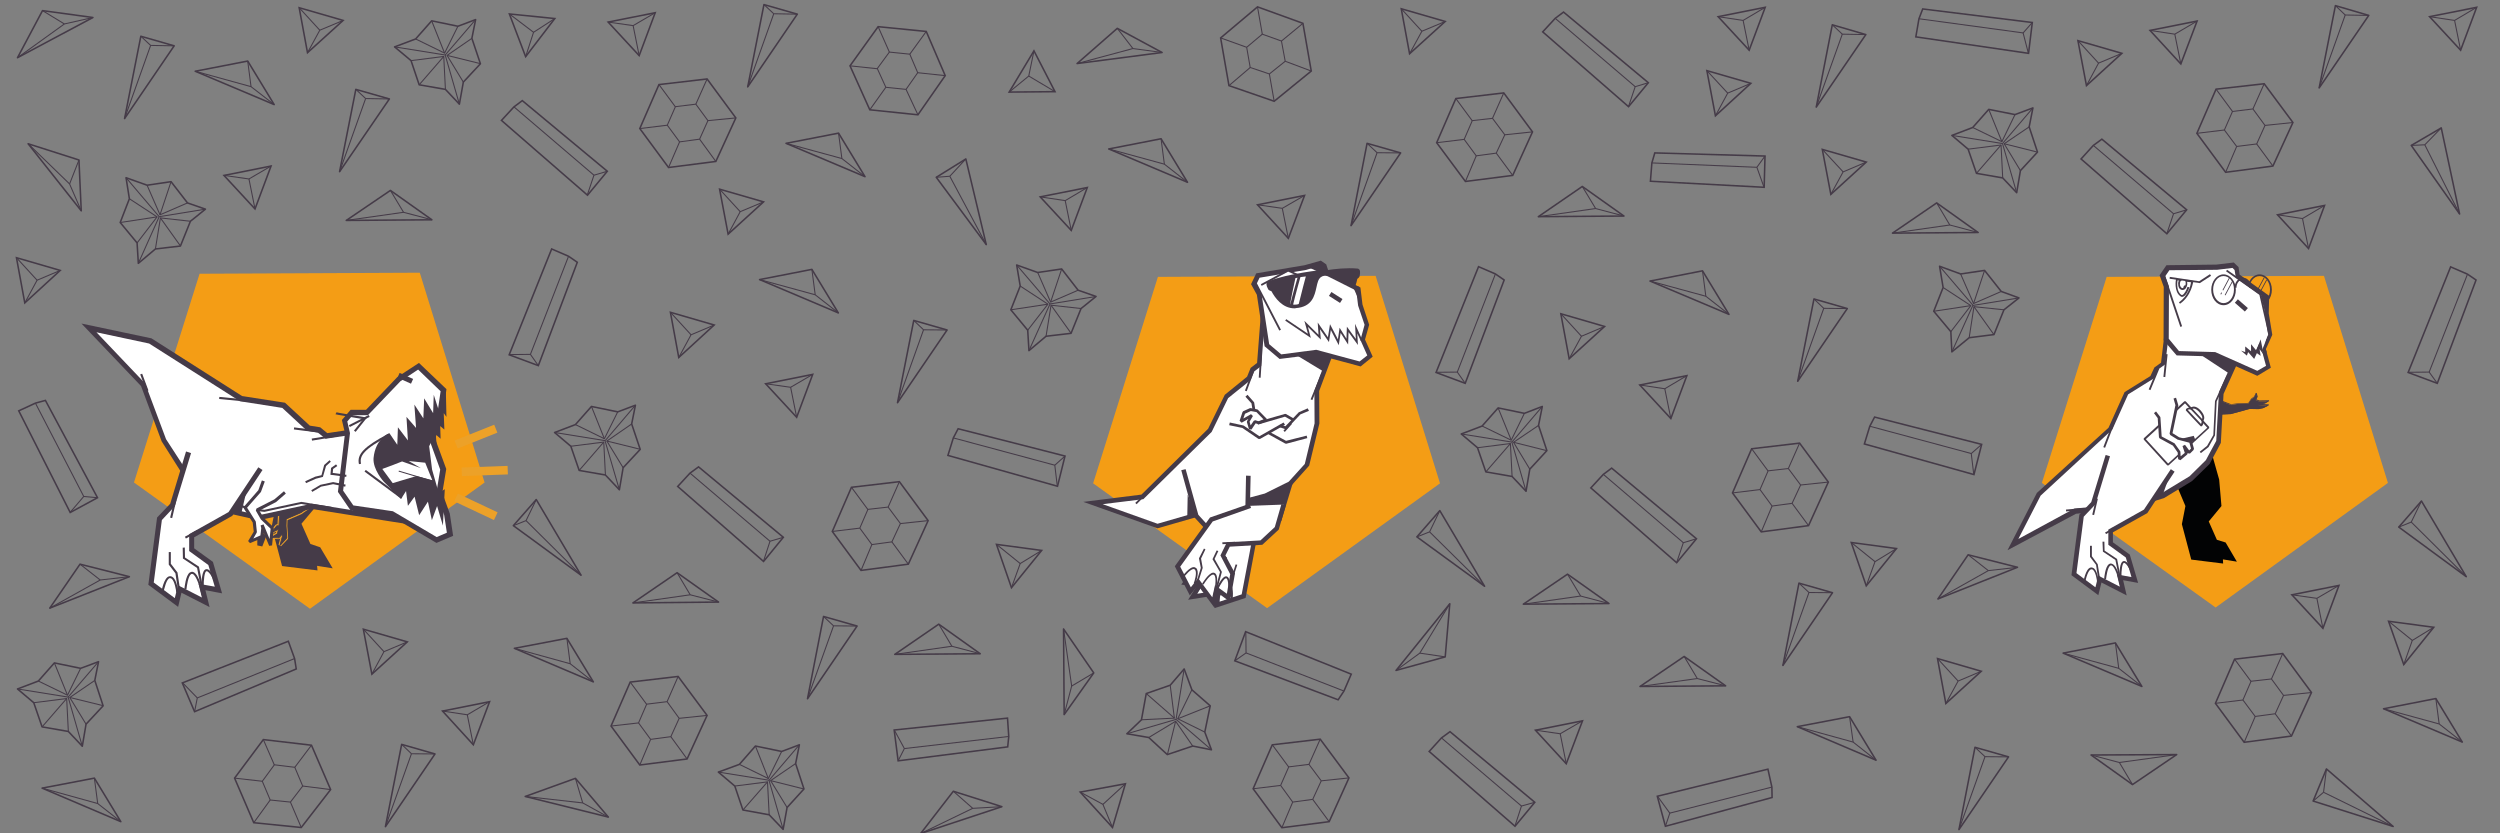 <?xml version="1.0" encoding="utf-8"?>
<!-- Generator: Adobe Illustrator 25.4.1, SVG Export Plug-In . SVG Version: 6.00 Build 0)  -->
<svg version="1.1" id="Ebene_1" xmlns="http://www.w3.org/2000/svg" xmlns:xlink="http://www.w3.org/1999/xlink" x="0px" y="0px"
	 viewBox="0 0 1200 400" style="enable-background:new 0 0 1200 400;" xml:space="preserve">
<rect x="0" y="0" width="1200" height="400" fill="#808080" stroke="none"/>
<style type="text/css">
	.st0{fill:none;stroke:#453B48;stroke-width:0.75;stroke-linejoin:round;stroke-miterlimit:10;}
	.st1{fill:none;stroke:#453B48;stroke-width:0.5;stroke-linejoin:round;stroke-miterlimit:10;}
	.st2{fill:none;stroke:#453B48;stroke-width:0.75;stroke-miterlimit:10;}
	.st3{fill:none;stroke:#453B48;stroke-width:0.5;stroke-miterlimit:10;}
	.st4{fill:#F49D15;}
	.st5{fill:#020304;}
	.st6{fill:#453B48;}
	.st7{fill:#FFFFFF;}
	.st8{fill:#ECA128;}
</style>
<g>
	<polygon class="st0" points="199.5,18.7 207.2,10 219.8,12.6 228.3,9.4 226.5,18.4 226.5,18.4 230.6,30.6 222.4,39.4 220.5,50 
		213.8,42.9 201.2,40.7 197.3,29.1 189.4,22.5 	"/>
	<line class="st1" x1="207.2" y1="10" x2="213.4" y2="25.5"/>
	<line class="st1" x1="214.6" y1="26.6" x2="230.4" y2="30.5"/>
	<line class="st1" x1="213" y1="27.1" x2="201.2" y2="40.7"/>
	<polyline class="st1" points="226.5,18.4 214.6,26.6 222.4,39.4 	"/>
	<polyline class="st1" points="213.8,42.9 213,27.1 197.3,29.1 	"/>
	<line class="st1" x1="228.3" y1="9.4" x2="213.7" y2="26.4"/>
	<polyline class="st1" points="189.4,22.5 213.7,26.4 220.5,50 	"/>
	<polyline class="st1" points="219.8,12.6 213.4,25.5 199.5,18.7 	"/>
</g>
<g>
	<polygon class="st2" points="35.4,-55.1 21.9,-72.5 43.4,-76.7 	"/>
	<line class="st3" x1="21.9" y1="-72.5" x2="35.7" y2="-67.4"/>
	<polyline class="st3" points="35.4,-55.1 35.7,-67.4 43.4,-76.7 	"/>
</g>
<g>
	<polygon class="st2" points="230.9,-94.8 212.3,-45.2 198.2,-50.4 218.6,-101.1 226.7,-97.6 	"/>
	<line class="st3" x1="208.4" y1="-50.6" x2="226.7" y2="-97.6"/>
	<polyline class="st3" points="212.3,-45.2 208.4,-50.6 198.4,-50.5 	"/>
</g>
<g>
	<polygon class="st0" points="13.5,69 37.9,76.8 39,101.2 	"/>
	<polyline class="st1" points="13.5,69 33.4,88.3 39,101.2 	"/>
	<line class="st1" x1="33.4" y1="88.3" x2="37.9" y2="76.8"/>
</g>
<g>
	<polygon class="st2" points="316.3,40.6 339.4,37.9 353.2,56.6 343.6,77.5 320.9,80.4 307.1,61.7 	"/>
	<polygon class="st3" points="324.2,51.2 334,50 339.8,57.9 335.8,66.8 326.2,68.1 320.3,60.1 	"/>
	<line class="st3" x1="339.4" y1="37.9" x2="334" y2="50"/>
	<line class="st3" x1="326.2" y1="68.1" x2="320.9" y2="80.4"/>
	<line class="st3" x1="316.3" y1="40.6" x2="324.2" y2="51.3"/>
	<line class="st3" x1="335.8" y1="66.8" x2="343.6" y2="77.5"/>
	<line class="st3" x1="307.1" y1="61.7" x2="320.3" y2="60.1"/>
	<line class="st3" x1="339.8" y1="57.9" x2="353.2" y2="56.6"/>
</g>
<g>
	<polygon class="st2" points="252.3,27.2 244.5,6.7 266.3,8.9 	"/>
	<line class="st3" x1="244.5" y1="6.7" x2="256.1" y2="15.5"/>
	<polyline class="st3" points="252.3,27.2 256.1,15.5 266.3,8.9 	"/>
</g>
<g>
	<polygon class="st0" points="166.2,105.8 187.4,91.4 207.3,105.5 	"/>
	<polyline class="st1" points="166.2,105.8 193.7,101.9 207.3,105.5 	"/>
	<line class="st1" x1="193.7" y1="101.9" x2="187.4" y2="91.4"/>
</g>
<g>
	<polygon class="st2" points="1153.8,319 1146.5,298.2 1168.2,301.1 	"/>
	<line class="st3" x1="1146.5" y1="298.2" x2="1157.9" y2="307.4"/>
	<polyline class="st3" points="1153.8,319 1157.9,307.4 1168.2,301.1 	"/>
</g>
<g>
	<polygon class="st2" points="21.8,192.2 46.8,238.9 33.7,246 9,197.2 17,193.5 	"/>
	<line class="st3" x1="40.2" y1="238.3" x2="17" y2="193.5"/>
	<polyline class="st3" points="46.8,238.9 40.2,238.3 33.7,245.9 	"/>
</g>
<g>
	<polygon class="st0" points="70.6,88.9 82.1,87.2 90,97.4 98.6,100.4 91.4,106.2 91.4,106.2 86.6,118.1 74.6,119.5 66.4,126.4 
		65.8,116.6 57.7,106.8 62.1,95.4 60.5,85.3 	"/>
	<line class="st1" x1="82.1" y1="87.2" x2="76.8" y2="103.1"/>
	<line class="st1" x1="77" y1="104.6" x2="86.5" y2="117.9"/>
	<line class="st1" x1="75.4" y1="104.1" x2="57.7" y2="106.8"/>
	<polyline class="st1" points="91.4,106.2 77,104.6 74.6,119.5 	"/>
	<polyline class="st1" points="65.8,116.6 75.4,104.1 62.1,95.4 	"/>
	<line class="st1" x1="98.6" y1="100.4" x2="76.4" y2="104"/>
	<polyline class="st1" points="60.5,85.3 76.4,104 66.4,126.4 	"/>
	<polyline class="st1" points="90,97.4 76.8,103.1 70.6,88.9 	"/>
</g>
<g>
	<polygon class="st0" points="272.3,-50.9 297.4,-55.8 310.1,-34.9 	"/>
	<polyline class="st1" points="272.3,-50.9 299,-43.5 310.1,-34.9 	"/>
	<line class="st1" x1="299" y1="-43.5" x2="297.4" y2="-55.8"/>
</g>
<g>
	<polygon class="st0" points="358.9,41.7 382.7,6.8 366.7,2.2 	"/>
	<line class="st1" x1="366.7" y1="2.2" x2="371.4" y2="6.6"/>
	<polyline class="st1" points="358.9,41.7 371.4,6.6 382.7,6.8 	"/>
</g>
<g>
	<polygon class="st2" points="314.5,6.1 306.8,26.7 291.9,10.6 	"/>
	<line class="st3" x1="306.8" y1="26.7" x2="303.9" y2="12.3"/>
	<polyline class="st3" points="314.5,6.1 303.9,12.3 291.9,10.6 	"/>
</g>
<g>
	<polygon class="st2" points="250.7,48.3 291.5,82.2 282,93.7 240.7,57.8 246.7,51.3 	"/>
	<line class="st3" x1="285.1" y1="84.1" x2="246.7" y2="51.3"/>
	<polyline class="st3" points="291.5,82.2 285.1,84.1 281.9,93.6 	"/>
</g>
<g>
	<polygon class="st0" points="23.9,291.9 38.4,270.8 62.1,276.8 	"/>
	<polyline class="st1" points="23.9,291.9 48.1,278.4 62.1,276.8 	"/>
	<line class="st1" x1="48.1" y1="278.4" x2="38.4" y2="270.8"/>
</g>
<g>
	<polygon class="st0" points="278.9,276.1 257.4,239.8 246.4,252.3 	"/>
	<line class="st1" x1="246.4" y1="252.3" x2="252.5" y2="249.9"/>
	<polyline class="st1" points="278.9,276.1 252.5,249.9 257.4,239.8 	"/>
</g>
<g>
	<polygon class="st0" points="276.2,203.8 283.9,195.1 296.5,197.7 305,194.5 303.2,203.5 303.2,203.5 307.3,215.7 299.1,224.5 
		297.3,235.1 290.6,228 278,225.8 274,214.2 266.2,207.6 	"/>
	<line class="st1" x1="283.9" y1="195.1" x2="290.1" y2="210.6"/>
	<line class="st1" x1="291.3" y1="211.7" x2="307.1" y2="215.6"/>
	<line class="st1" x1="289.8" y1="212.2" x2="278" y2="225.8"/>
	<polyline class="st1" points="303.2,203.5 291.3,211.7 299.1,224.5 	"/>
	<polyline class="st1" points="290.6,228 289.8,212.2 274,214.2 	"/>
	<line class="st1" x1="305" y1="194.5" x2="290.5" y2="211.5"/>
	<polyline class="st1" points="266.2,207.6 290.4,211.5 297.3,235.1 	"/>
	<polyline class="st1" points="296.5,197.7 290.1,210.6 276.2,203.8 	"/>
</g>
<g>
	<polygon class="st2" points="277.1,125.9 258.4,175.5 244.4,170.3 264.8,119.5 272.9,123 	"/>
	<line class="st3" x1="254.6" y1="170.1" x2="272.9" y2="123"/>
	<polyline class="st3" points="258.4,175.5 254.6,170.1 244.6,170.2 	"/>
</g>
<g>
	<polygon class="st2" points="408.7,233.9 431.7,231.2 445.5,249.9 436,270.8 413.3,273.8 399.5,255.1 	"/>
	<polygon class="st3" points="416.6,244.5 426.3,243.4 432.2,251.3 428.1,260.1 418.5,261.4 412.7,253.5 	"/>
	<line class="st3" x1="431.7" y1="231.2" x2="426.3" y2="243.4"/>
	<line class="st3" x1="418.5" y1="261.4" x2="413.3" y2="273.8"/>
	<line class="st3" x1="408.7" y1="233.9" x2="416.6" y2="244.6"/>
	<line class="st3" x1="428.1" y1="260.1" x2="436" y2="270.8"/>
	<line class="st3" x1="399.5" y1="255.1" x2="412.7" y2="253.5"/>
	<line class="st3" x1="432.2" y1="251.3" x2="445.5" y2="249.9"/>
</g>
<g>
	<polygon class="st2" points="325.8,171.6 321.8,149.9 342.8,156 	"/>
	<line class="st3" x1="321.8" y1="149.9" x2="331.7" y2="160.7"/>
	<polyline class="st3" points="325.8,171.6 331.7,160.7 342.8,156 	"/>
</g>
<g>
	<polygon class="st0" points="303.8,289.4 325,274.9 344.9,289 	"/>
	<polyline class="st1" points="303.8,289.4 331.3,285.5 344.9,289 	"/>
	<line class="st1" x1="331.3" y1="285.5" x2="325" y2="274.9"/>
</g>
<g>
	<polygon class="st2" points="485.5,282.1 478.3,261.3 500,264.2 	"/>
	<line class="st3" x1="478.3" y1="261.3" x2="489.7" y2="270.5"/>
	<polyline class="st3" points="485.5,282.1 489.7,270.5 500,264.2 	"/>
</g>
<g>
	<polygon class="st2" points="459.9,205.8 511.2,218.9 507.6,233.4 455,218.6 457.6,210.2 	"/>
	<line class="st3" x1="506.3" y1="223.3" x2="457.6" y2="210.2"/>
	<polyline class="st3" points="511.2,218.9 506.3,223.3 507.5,233.3 	"/>
</g>
<g>
	<polygon class="st0" points="498.1,130.8 509.6,129.1 517.5,139.3 526.1,142.3 518.9,148.1 518.9,148.1 514.1,160 502.1,161.4 
		493.9,168.3 493.3,158.5 485.2,148.7 489.7,137.3 488,127.2 	"/>
	<line class="st1" x1="509.6" y1="129.1" x2="504.3" y2="145"/>
	<line class="st1" x1="504.5" y1="146.5" x2="514" y2="159.8"/>
	<line class="st1" x1="503" y1="146" x2="485.2" y2="148.7"/>
	<polyline class="st1" points="518.9,148.1 504.5,146.5 502.1,161.4 	"/>
	<polyline class="st1" points="493.3,158.5 503,146 489.7,137.3 	"/>
	<line class="st1" x1="526.1" y1="142.3" x2="504" y2="145.9"/>
	<polyline class="st1" points="488,127.2 504,145.9 493.9,168.3 	"/>
	<polyline class="st1" points="517.5,139.3 504.3,145 498.1,130.8 	"/>
</g>
<g>
	<polygon class="st0" points="364.6,134.2 389.7,129.3 402.4,150.2 	"/>
	<polyline class="st1" points="364.6,134.2 391.3,141.5 402.4,150.2 	"/>
	<line class="st1" x1="391.3" y1="141.5" x2="389.7" y2="129.3"/>
</g>
<g>
	<polygon class="st0" points="430.8,193.3 454.6,158.4 438.6,153.8 	"/>
	<line class="st1" x1="438.6" y1="153.8" x2="443.3" y2="158.3"/>
	<polyline class="st1" points="430.8,193.3 443.3,158.3 454.6,158.4 	"/>
</g>
<g>
	<polygon class="st2" points="390.1,179.7 382.4,200.3 367.5,184.2 	"/>
	<line class="st3" x1="382.4" y1="200.3" x2="379.5" y2="185.9"/>
	<polyline class="st3" points="390.1,179.7 379.5,185.9 367.5,184.2 	"/>
</g>
<g>
	<polygon class="st2" points="335.3,224.1 376,257.9 366.5,269.5 325.3,233.5 331.2,227.1 	"/>
	<line class="st3" x1="369.6" y1="259.8" x2="331.2" y2="227.1"/>
	<polyline class="st3" points="376,257.9 369.6,259.8 366.5,269.3 	"/>
</g>
<g>
	<polygon class="st0" points="712.6,281.4 691.1,245.1 680.1,257.7 	"/>
	<line class="st1" x1="680.1" y1="257.7" x2="686.2" y2="255.3"/>
	<polyline class="st1" points="712.6,281.4 686.2,255.3 691.1,245.1 	"/>
</g>
<g>
	<polygon class="st0" points="711.4,204.5 719.1,195.8 731.7,198.4 740.3,195.1 738.5,204.2 738.5,204.2 742.5,216.3 734.3,225.2 
		732.5,235.8 725.8,228.7 713.2,226.5 709.2,214.9 701.4,208.3 	"/>
	<line class="st1" x1="719.1" y1="195.8" x2="725.4" y2="211.3"/>
	<line class="st1" x1="726.5" y1="212.3" x2="742.4" y2="216.3"/>
	<line class="st1" x1="725" y1="212.9" x2="713.2" y2="226.5"/>
	<polyline class="st1" points="738.5,204.2 726.5,212.3 734.3,225.2 	"/>
	<polyline class="st1" points="725.8,228.7 725,212.9 709.2,214.9 	"/>
	<line class="st1" x1="740.3" y1="195.1" x2="725.7" y2="212.2"/>
	<polyline class="st1" points="701.4,208.3 725.7,212.2 732.5,235.8 	"/>
	<polyline class="st1" points="731.7,198.4 725.4,211.3 711.4,204.5 	"/>
</g>
<g>
	<polygon class="st2" points="722,134.4 703.3,184 689.3,178.8 709.7,128 717.8,131.5 	"/>
	<line class="st3" x1="699.5" y1="178.6" x2="717.8" y2="131.5"/>
	<polyline class="st3" points="703.3,184 699.5,178.6 689.4,178.7 	"/>
</g>
<g>
	<polygon class="st2" points="840.8,215.4 863.8,212.7 877.6,231.4 868.1,252.3 845.4,255.3 831.6,236.6 	"/>
	<polygon class="st3" points="848.7,226 858.4,224.9 864.3,232.8 860.2,241.6 850.6,242.9 844.8,235 	"/>
	<line class="st3" x1="863.8" y1="212.7" x2="858.4" y2="224.9"/>
	<line class="st3" x1="850.6" y1="242.9" x2="845.4" y2="255.3"/>
	<line class="st3" x1="840.8" y1="215.4" x2="848.7" y2="226.1"/>
	<line class="st3" x1="860.2" y1="241.6" x2="868.1" y2="252.3"/>
	<line class="st3" x1="831.6" y1="236.6" x2="844.8" y2="235"/>
	<line class="st3" x1="864.3" y1="232.8" x2="877.6" y2="231.4"/>
</g>
<g>
	<polygon class="st2" points="753.2,172.2 749.2,150.6 770.2,156.7 	"/>
	<line class="st3" x1="749.2" y1="150.6" x2="759.1" y2="161.4"/>
	<polyline class="st3" points="753.2,172.2 759.1,161.4 770.2,156.7 	"/>
</g>
<g>
	<polygon class="st0" points="731.2,290 752.4,275.6 772.3,289.7 	"/>
	<polyline class="st1" points="731.2,290 758.7,286.1 772.3,289.7 	"/>
	<line class="st1" x1="758.7" y1="286.1" x2="752.4" y2="275.6"/>
</g>
<g>
	<polygon class="st2" points="895.8,281.2 888.6,260.4 910.3,263.3 	"/>
	<line class="st3" x1="888.6" y1="260.4" x2="900" y2="269.6"/>
	<polyline class="st3" points="895.8,281.2 900,269.6 910.3,263.3 	"/>
</g>
<g>
	<polygon class="st2" points="899.8,200.2 951.2,213.3 947.5,227.8 894.9,213.1 897.5,204.6 	"/>
	<line class="st3" x1="946.2" y1="217.7" x2="897.5" y2="204.6"/>
	<polyline class="st3" points="951.2,213.3 946.2,217.7 947.4,227.7 	"/>
</g>
<g>
	<polygon class="st0" points="941.1,131.5 952.6,129.8 960.6,139.9 969.1,143 961.9,148.7 961.9,148.7 957.1,160.6 945.2,162.1 
		936.9,168.9 936.4,159.2 928.2,149.4 932.7,138 931,127.8 	"/>
	<line class="st1" x1="952.6" y1="129.8" x2="947.3" y2="145.7"/>
	<line class="st1" x1="947.5" y1="147.2" x2="957" y2="160.5"/>
	<line class="st1" x1="946" y1="146.7" x2="928.2" y2="149.4"/>
	<polyline class="st1" points="961.9,148.7 947.5,147.2 945.2,162.1 	"/>
	<polyline class="st1" points="936.4,159.2 946,146.7 932.7,138 	"/>
	<line class="st1" x1="969.1" y1="143" x2="947" y2="146.6"/>
	<polyline class="st1" points="931,127.8 947,146.5 936.9,168.9 	"/>
	<polyline class="st1" points="960.6,139.9 947.3,145.7 941.1,131.5 	"/>
</g>
<g>
	<polygon class="st0" points="792,134.9 817.2,130 829.9,150.9 	"/>
	<polyline class="st1" points="792,134.9 818.8,142.2 829.9,150.9 	"/>
	<line class="st1" x1="818.8" y1="142.2" x2="817.2" y2="130"/>
</g>
<g>
	<polygon class="st0" points="862.9,183 886.7,148.1 870.7,143.5 	"/>
	<line class="st1" x1="870.7" y1="143.5" x2="875.4" y2="148"/>
	<polyline class="st1" points="862.9,183 875.4,148 886.7,148.1 	"/>
</g>
<g>
	<polygon class="st2" points="809.7,180.3 802,200.9 787.1,184.8 	"/>
	<line class="st3" x1="802" y1="200.9" x2="799.1" y2="186.6"/>
	<polyline class="st3" points="809.7,180.3 799.1,186.6 787.1,184.8 	"/>
</g>
<g>
	<polygon class="st2" points="773.6,224.7 814.3,258.6 804.8,270.1 763.6,234.2 769.6,227.7 	"/>
	<line class="st3" x1="808" y1="260.5" x2="769.6" y2="227.7"/>
	<polyline class="st3" points="814.3,258.6 808,260.5 804.8,270 	"/>
</g>
<g>
	<polygon class="st0" points="930.2,287.5 944.7,266.3 968.4,272.3 	"/>
	<polyline class="st1" points="930.2,287.5 954.4,273.9 968.4,272.3 	"/>
	<line class="st1" x1="954.4" y1="273.9" x2="944.7" y2="266.3"/>
</g>
<g>
	<polygon class="st0" points="1183.8,276.8 1162.3,240.5 1151.4,253 	"/>
	<line class="st1" x1="1151.4" y1="253" x2="1157.4" y2="250.6"/>
	<polyline class="st1" points="1183.8,276.8 1157.4,250.6 1162.3,240.5 	"/>
</g>
<g>
	<polygon class="st0" points="1213.3,200.5 1221,191.8 1233.6,194.4 1242.1,191.2 1240.3,200.2 1240.3,200.2 1244.4,212.4 
		1236.2,221.2 1234.3,231.8 1227.6,224.7 1215.1,222.5 1211.1,210.9 1203.2,204.3 	"/>
	<line class="st1" x1="1221" y1="191.8" x2="1227.2" y2="207.3"/>
	<line class="st1" x1="1228.4" y1="208.3" x2="1244.2" y2="212.3"/>
	<line class="st1" x1="1226.8" y1="208.9" x2="1215.1" y2="222.5"/>
	<polyline class="st1" points="1240.3,200.2 1228.4,208.3 1236.2,221.2 	"/>
	<polyline class="st1" points="1227.6,224.7 1226.8,208.9 1211.1,210.9 	"/>
	<line class="st1" x1="1242.1" y1="191.2" x2="1227.5" y2="208.2"/>
	<polyline class="st1" points="1203.2,204.3 1227.5,208.2 1234.3,231.8 	"/>
	<polyline class="st1" points="1233.6,194.4 1227.2,207.3 1213.3,200.5 	"/>
</g>
<g>
	<polygon class="st2" points="1188.5,134.4 1169.9,184 1155.9,178.8 1176.3,128.1 1184.4,131.6 	"/>
	<line class="st3" x1="1166" y1="178.6" x2="1184.4" y2="131.6"/>
	<polyline class="st3" points="1169.9,184 1166,178.6 1156,178.7 	"/>
</g>
<g>
	<polygon class="st2" points="708.5,-39.2 704.4,-60.8 725.5,-54.7 	"/>
	<line class="st3" x1="704.4" y1="-60.8" x2="714.3" y2="-50.1"/>
	<polyline class="st3" points="708.5,-39.2 714.3,-50.1 725.5,-54.7 	"/>
</g>
<g>
	<polygon class="st0" points="738.4,104 759.5,89.5 779.5,103.7 	"/>
	<polyline class="st1" points="738.4,104 765.9,100.1 779.5,103.7 	"/>
	<line class="st1" x1="765.9" y1="100.1" x2="759.5" y2="89.5"/>
</g>
<g>
	<polygon class="st0" points="792.9,-48 818.1,-52.9 830.8,-32 	"/>
	<polyline class="st1" points="792.9,-48 819.7,-40.7 830.8,-32 	"/>
	<line class="st1" x1="819.7" y1="-40.7" x2="818.1" y2="-52.9"/>
</g>
<g>
	<polygon class="st2" points="847.3,3.5 839.6,24.1 824.7,8 	"/>
	<line class="st3" x1="839.6" y1="24.1" x2="836.7" y2="9.8"/>
	<polyline class="st3" points="847.3,3.5 836.7,9.8 824.7,8 	"/>
</g>
<g>
	<polygon class="st2" points="794.3,73.4 847.2,74.9 846.8,89.9 792.2,87 792.9,78.2 	"/>
	<line class="st3" x1="843.3" y1="80.3" x2="792.9" y2="78.2"/>
	<polyline class="st3" points="847.2,74.9 843.3,80.3 846.7,89.8 	"/>
</g>
<g>
	<polygon class="st0" points="855.8,319.4 879.6,284.5 863.5,279.9 	"/>
	<line class="st1" x1="863.5" y1="279.9" x2="868.3" y2="284.4"/>
	<polyline class="st1" points="855.8,319.4 868.3,284.4 879.6,284.5 	"/>
</g>
<g>
	<g>
		<polygon class="st4" points="1063.5,291.6 1146.2,231.8 1115.5,132.4 1011.2,132.9 980.1,231.8 		"/>
	</g>
	<g>
		<polyline class="st5" points="1060.6,218.1 1064.1,230.4 1065.2,242.6 1058.9,250.1 1063.3,260 1067.6,261.4 1071.6,268.1 
			1065.7,267.2 1065.9,269.2 1052.7,267.6 1048.5,251.6 1050.1,242.8 1044.7,229.9 		"/>
		<polygon class="st5" points="1067.1,270.5 1051.8,268.6 1047.3,251.6 1049,242.9 1043.7,230.3 1045.7,229.4 1051.3,242.7 
			1049.6,251.5 1053.6,266.6 1064.7,267.9 1064.5,265.8 1069.4,266.6 1066.9,262.3 1062.4,260.9 1057.6,250 1064,242.2 1063,230.6 
			1059.6,218.4 1061.7,217.8 1065.2,230.2 1066.3,242.9 1060.2,250.3 1064.1,259.1 1068.3,260.4 1073.7,269.6 1067,268.5 		"/>
	</g>
	<g>
		<polygon class="st6" points="1088.8,194.7 1086.2,196 1084.1,196.4 1079.9,196.3 1070.7,198.8 1063.1,199 1064.1,191.7 
			1070.8,194.4 1073.9,193.9 1079.2,193.7 1080.6,191.6 1082,190.6 1082.9,188.8 1083.4,190.5 1082.7,192 1084.2,192.6 1089,192.6 
			1087.1,193.7 1083.9,194.4 		"/>
		<path class="st6" d="M1063.1,199.2l-0.2-0.3l1-7.3l0.3-0.2l6.7,2.6l3.1-0.4l5.2-0.2l1.4-2.1l1.4-1l0.8-1.7l0.4,0l0.5,1.7l0,0.1
			l-0.6,1.3l1.3,0.5l4.7-0.1l0.1,0.4l-1.9,1.1l-1.6,0.3l3.3,0.2l0.1,0.4l-2.6,1.3l-2.2,0.4l-4.1-0.1l-9.3,2.6L1063.1,199.2z
			 M1064.2,192l-0.9,6.7l7.3-0.2l9.3-2.6l4.1,0.1l2.1-0.4l1.8-0.9l-4-0.3l0-0.4l3.2-0.7l1.1-0.7l-3.9,0l-0.1,0l-1.6-0.6l-0.1-0.3
			l0.6-1.5l-0.3-1l-0.6,1.2l-0.1,0.1l-1.4,1l-1.4,2.1l-0.2,0.1l-5.3,0.2l-3.1,0.4l-0.1,0L1064.2,192z"/>
	</g>
	<g>
		<polygon class="st7" points="966.2,261.4 978.6,237.3 1013.1,205.9 1020.7,188.8 1033.2,181.1 1035,176.9 1038.4,174.5 
			1041.7,146.8 1066.1,132.6 1086.7,143 1066.2,188.6 1064.9,212.1 1059.7,221.8 1051.7,229.6 1038.3,237.7 1021.6,242.9 
			996.1,245.2 		"/>
		<path class="st6" d="M963.6,264.1l14.1-27.5l34.4-31.3l7.7-17.1l12.4-7.7l1.9-4.1l3.2-2.3l3.3-27.8l25.4-14.8l22.2,11.2
			l-20.9,46.4l-1.3,23.5l-5.4,10.1l-8.3,8.1l-0.1,0.1l-13.5,8.2l-16.9,5.2l-0.1,0l-25.2,2.3L963.6,264.1z M979.5,237.9l-10.7,20.8
			l26.9-14.6l25.6-2.4l16.5-5.1l13.2-8l7.8-7.7l5-9.3l1.3-23.4l20.1-44.8l-19.2-9.7l-23.4,13.6l-3.3,27.6l-3.5,2.5l-1.9,4.2
			l-12.4,7.7l-7.6,16.9L979.5,237.9z"/>
	</g>
	<g>
		
			<rect x="991.5" y="244.2" transform="matrix(0.996 -9.128395e-02 9.128395e-02 0.996 -18.174 91.886)" class="st6" width="7.8" height="0.9"/>
	</g>
	<g>
		<polygon class="st6" points="1056.4,217.5 1055.9,216.8 1059.4,214 1062.4,208.8 1063.2,192.5 1068.8,180.3 1069.6,180.7 
			1064,192.7 1063.2,209 1060.1,214.6 		"/>
	</g>
	<g>
		
			<rect x="1006.3" y="208.5" transform="matrix(0.357 -0.934 0.934 0.357 455.603 1080.07)" class="st6" width="12.8" height="0.9"/>
	</g>
	<g>
		
			<rect x="1028.1" y="181.7" transform="matrix(0.383 -0.924 0.924 0.383 469.721 1067.295)" class="st6" width="11" height="0.9"/>
	</g>
	<g>
		
			<rect x="1033.5" y="175" transform="matrix(0.101 -0.995 0.995 0.101 759.924 1191.557)" class="st6" width="11" height="0.9"/>
	</g>
	<g>
		<polygon class="st6" points="1056.8,170.6 1082.3,141.5 1085.1,145.4 1070,179.3 		"/>
	</g>
	<g>
		
			<rect x="1036.3" y="194.8" transform="matrix(0.675 0.737 -0.737 0.675 492.309 -702.8)" class="st7" width="16.7" height="26.4"/>
		<path class="st6" d="M1040.9,223.4l-0.6,0L1029,211l0-0.6l19.5-17.8l0.6,0l11.3,12.3l0,0.6L1040.9,223.4z M1030,210.8l10.7,11.7
			l18.8-17.2l-10.7-11.7L1030,210.8z"/>
	</g>
	<g>
		<path class="st7" d="M1049.4,196.6c0,0,5.9,6.3,7.1,7.6c1.5-1.5,0.4-3.9-1.8-6.1C1053.6,196.9,1051.4,195.1,1049.4,196.6z"/>
		<path class="st6" d="M1056.9,204.6l-0.6,0c-1.3-1.3-7.1-7.5-7.1-7.6l0.1-0.7c1.2-0.9,3.2-1.4,6,1.6
			C1057.7,200.6,1058.4,203,1056.9,204.6z M1050.1,196.7c1.2,1.3,4.9,5.3,6.4,6.8c1-1.6-1.1-4.1-2-5.1
			C1053.3,197.2,1051.6,196,1050.1,196.7z"/>
	</g>
	<g>
		<path class="st7" d="M1051.7,196.1c0,0,4.4,4.7,5.4,5.7c1.1-1.1,0.3-2.9-1.3-4.6C1054.8,196.3,1053.2,194.9,1051.7,196.1z"/>
		<path class="st6" d="M1057.4,202.1l-0.6,0c-1-1-5.3-5.7-5.4-5.7l0.1-0.7c0.8-0.6,2.4-1.2,4.7,1.2
			C1058.1,199,1058.6,200.9,1057.4,202.1z M1052.4,196.2c1,1,3.5,3.7,4.6,4.9c0.5-1.2-0.9-2.8-1.6-3.6
			C1054.2,196.3,1053.2,195.9,1052.4,196.2z"/>
	</g>
	<g>
		<path class="st6" d="M1047.3,211.8l6-1.4l-2.5,1.4c-0.1,0.1-1.9,1.4-2,1.3L1047.3,211.8z"/>
		<path class="st6" d="M1048.7,214.3c-0.1,0-0.2,0-0.4-0.1l-0.4-0.3l-1.4-1.4l0.5-1.9l6-1.4l0.8,2.1l-2.5,1.4
			c-0.1,0-0.2,0.1-0.3,0.2C1049.7,214,1049.2,214.3,1048.7,214.3z"/>
	</g>
	<g>
		<polyline class="st7" points="1034.4,197.9 1036.4,200.5 1036.9,209.9 1043.4,213.4 1045.9,217 1046.2,220.4 1049.4,217.6 
			1048.3,213.9 1050.8,217.2 1052.4,215.5 1051.5,212 1045.7,210.5 1042,208.2 1044.9,194.4 1043.9,191.1 		"/>
		<polygon class="st6" points="1046.6,220.9 1045.5,220.4 1045.3,217.2 1043,213.9 1036.6,210.4 1036.3,209.9 1035.7,200.7 
			1033.9,198.3 1034.9,197.5 1036.9,200.1 1037,200.4 1037.6,209.5 1043.8,212.8 1044,213.1 1046.5,216.6 1046.6,216.9 1046.7,219 
			1048.7,217.4 1047.6,214.1 1048.8,213.5 1050.8,216.2 1051.7,215.3 1050.9,212.5 1045.6,211.1 1045.4,211.1 1041.7,208.8 
			1041.4,208.1 1044.2,194.5 1043.3,191.3 1044.5,190.9 1045.5,194.2 1045.6,194.6 1042.8,207.9 1046,209.9 1051.7,211.3 
			1052.1,211.8 1053.1,215.3 1052.9,216 1051.2,217.7 1050.2,217.6 1050.1,217.4 1049.9,218.1 		"/>
	</g>
	<g>
		<g>
			<polyline class="st7" points="1042.9,225.8 1029.9,245.4 1013.1,254.9 1013.1,260.9 1021.3,266.9 1024.7,278.4 1017.6,277.1 
				1019.2,283.7 1007.9,277.9 1006.5,283.8 995.5,275.6 999.2,247.5 1004.8,241.5 1011.7,218.7 			"/>
			<polygon class="st6" points="1020.8,285.8 1008.7,279.6 1007.2,285.7 994.3,276.1 998.1,247 1003.8,241 1010.7,218.4 1012.8,219 
				1005.8,242.1 1000.2,248 996.7,275.1 1005.8,281.9 1007.2,276.3 1017.5,281.6 1016.1,275.7 1023.1,277 1020.4,267.6 1012,261.5 
				1012,254.2 1029.1,244.6 1042,225.2 1043.8,226.4 1030.7,246.3 1014.2,255.5 1014.2,260.3 1022.3,266.2 1026.3,279.8 
				1019.1,278.5 			"/>
		</g>
		<g>
			<path class="st6" d="M1000.8,280.2l-0.9-0.1c0.1-0.8,1.2-7.4,3.7-7.7c0.5-0.1,1,0.1,1.5,0.4c1.8,1.5,2.3,6.3,2.4,6.5l-0.9,0.1
				c-0.1-1.3-0.7-4.9-2-5.9c-0.3-0.2-0.5-0.3-0.8-0.2C1002.4,273.4,1001.2,277.4,1000.8,280.2z"/>
		</g>
		<g>
			<path class="st6" d="M1017.5,280.7c-0.7-3.3-2.3-8.8-4-9.3c-0.2-0.1-0.4,0-0.6,0.1c-1.3,0.9-1.8,5-2,6.5l-0.9-0.1
				c0-0.6,0.5-5.9,2.3-7.1c0.4-0.3,0.9-0.4,1.4-0.2c2.8,0.8,4.5,9,4.6,10L1017.5,280.7z"/>
		</g>
		<g>
			<path class="st6" d="M1024.3,278.2c-1.2-3.4-3.4-8.1-4.8-8c-0.8,0.1-1.3,3.6-1.2,6.9l-0.9,0c-0.1-1.8-0.1-7.5,2-7.8
				c2.6-0.3,5.2,7.1,5.7,8.6L1024.3,278.2z"/>
		</g>
		<g>
			<polygon class="st6" points="1007.1,277.6 1006.1,271.1 1003.2,267.3 1003.2,262 1004.1,262 1004.1,267 1006.9,270.8 1008,277.5 
							"/>
		</g>
		<g>
			<polygon class="st6" points="1017.1,277.2 1015.4,268.8 1009.4,264.8 1009.2,260 1010.1,260 1010.2,264.3 1016.2,268.3 
				1017.9,277 			"/>
		</g>
		<g>
			<polygon class="st6" points="1037.9,238.1 1040.5,230.8 1033.2,239.9 			"/>
		</g>
		<g>
			
				<rect x="1010" y="253.6" transform="matrix(0.878 -0.479 0.479 0.878 2.196 516.702)" class="st6" width="6.3" height="0.9"/>
		</g>
		<g>
			
				<rect x="1001.1" y="242.7" transform="matrix(0.227 -0.974 0.974 0.227 540.642 1167.016)" class="st6" width="8" height="0.9"/>
		</g>
	</g>
	<g>
		<path class="st6" d="M1084.6,146.5c-3.3,0-5.9-3.3-5.9-7.4s2.7-7.4,5.9-7.4c3.3,0,5.9,3.3,5.9,7.4S1087.8,146.5,1084.6,146.5z
			 M1084.6,132.5c-2.8,0-5,2.9-5,6.5c0,3.6,2.3,6.5,5,6.5c2.8,0,5-2.9,5-6.5C1089.6,135.4,1087.4,132.5,1084.6,132.5z"/>
	</g>
	<g>
		<polygon class="st7" points="1039.6,163 1039.7,137.6 1037.9,132.4 1040.5,128.5 1064,128.3 1071.8,127.3 1073.5,128.9 
			1074,132.5 1088.2,142.6 1088,150.6 1089.7,160.6 1086.5,167.6 1088.8,176.1 1083.5,179.2 1063,170.1 1045.3,169.6 		"/>
		<path class="st6" d="M1083.5,180.4l-20.8-9.3l-17.9-0.5l-6.3-7.3l0.1-25.6l-2-5.6l3.3-4.8l24-0.3l8.3-1l2.3,2.2l0.5,3.6l14.2,10.2
			l-0.2,8.4l1.7,10.3l-3.1,6.9l2.4,8.9L1083.5,180.4z M1045.9,168.5l17.4,0.5l20.2,9l4.2-2.4l-2.2-8l3.2-7l-1.6-9.8l0.2-7.5
			l-14.1-10l-0.6-3.7l-1-1l-7.4,0.9l-22.9,0.2l-2,2.9l1.8,4.9l-0.1,25.1L1045.9,168.5z"/>
	</g>
	<g>
		<polygon class="st6" points="1088.8,160.3 1084.5,141.5 1068.5,130.2 1069,129.5 1085.3,141 1085.3,141.2 1089.7,160.1 		"/>
	</g>
	<g>
		<path class="st6" d="M1080.6,138.1h-0.9c0-2.2-1.4-3.9-3.1-3.9c-1.7,0-3.1,1.7-3.1,3.9h-0.9c0-2.6,1.8-4.8,4-4.8
			S1080.6,135.4,1080.6,138.1z"/>
	</g>
	<g>
		
			<rect x="1074.9" y="143.2" transform="matrix(0.66 -0.751 0.751 0.66 255.743 858.05)" class="st6" width="2.2" height="6.4"/>
	</g>
	<g>
		
			<rect x="1042.4" y="130.9" transform="matrix(0.948 -0.318 0.318 0.948 8.21 338.884)" class="st6" width="0.9" height="26.8"/>
	</g>
	<g>
		<path class="st7" d="M1046.1,145.4c5.6-3.9,6.1-10.3,6.1-10.3l-7.4-1.1c0,0-1.1,5.6,1.9,7.8c1.4,1,3.1-2.2,3.6-4.1"/>
		<path class="st6" d="M1046.4,145.8l-0.5-0.7c4.5-3.1,5.6-8.1,5.8-9.6l-6.5-0.9c-0.2,1.3-0.5,5.3,1.8,6.9c0.1,0.1,0.3,0.1,0.5,0.1
			c0.9-0.3,2.1-2.4,2.5-3.9l0.9,0.2c-0.4,1.5-1.7,4.1-3,4.5c-0.5,0.2-0.9,0.1-1.3-0.2c-3.2-2.3-2.2-8-2.1-8.2l0.1-0.4l8.2,1.2l0,0.4
			C1052.6,135.4,1052,141.9,1046.4,145.8z"/>
	</g>
	<g>
		<polygon class="st6" points="1085.1,174.9 1081,167 1079.9,174 1076.6,166.2 1074.4,172.8 1071.8,164.7 1070.3,169.5 
			1067.3,163.4 1069.9,163.6 1071.8,157.4 1074.4,165.5 1076.2,159.9 1078.9,165.9 1079.8,159.9 1083.4,166.8 1084.1,156.9 
			1088.1,169.2 1086,169.9 1085.5,168.5 		"/>
	</g>
	<g>
		
			<ellipse transform="matrix(0.115 -0.993 0.993 0.115 792.259 1161.386)" class="st7" cx="1047.7" cy="136.2" rx="2.6" ry="1.8"/>
		<path class="st6" d="M1047.6,139.2c-0.1,0-0.1,0-0.2,0c-0.6-0.1-1.2-0.5-1.5-1.1c-0.3-0.6-0.4-1.4-0.4-2.2l0,0
			c0.1-0.8,0.4-1.5,0.8-2c0.5-0.6,1.1-0.8,1.7-0.8c0.6,0.1,1.2,0.5,1.5,1.1c0.3,0.6,0.4,1.4,0.4,2.2c-0.1,0.8-0.4,1.5-0.8,2
			C1048.7,139,1048.1,139.2,1047.6,139.2z M1047.9,134c-0.4,0-0.7,0.3-0.9,0.5c-0.3,0.4-0.6,0.9-0.6,1.5l0,0c-0.1,0.6,0,1.2,0.3,1.6
			c0.1,0.2,0.4,0.6,0.8,0.7c0.4,0,0.8-0.3,1-0.5c0.3-0.4,0.6-0.9,0.6-1.5c0.1-0.6,0-1.2-0.3-1.6
			C1048.7,134.5,1048.4,134.1,1047.9,134C1048,134,1047.9,134,1047.9,134z"/>
	</g>
	<g>
		
			<ellipse transform="matrix(0.396 -0.918 0.918 0.396 507.49 1045.805)" class="st6" cx="1048.4" cy="137.3" rx="0.8" ry="0.6"/>
	</g>
	<g>
		<polyline class="st7" points="1041.4,133.4 1055.7,135.4 1061,132 		"/>
		<polygon class="st6" points="1055.9,135.9 1041.4,133.8 1041.5,132.9 1055.6,135 1060.8,131.6 1061.3,132.4 		"/>
	</g>
	<g>
		<polygon class="st6" points="1085.1,141.7 1088.2,142.7 1087.5,151 		"/>
	</g>
	<g>
		<polygon class="st7" points="1062.8,157.5 1081.4,150.2 1088.6,160.3 1087,165.1 1085.8,168 1086.7,174.4 1082.8,177.3 
			1070.5,170.6 		"/>
	</g>
	<g>
		<polygon class="st6" points="1084.6,164.5 1082.9,168.1 1080.5,165.2 1080.5,168.6 1077.7,166.3 1077.7,169 1075.7,168.3 
			1078.5,170.7 1079.1,169 1082,172.3 1083.3,169.5 1085.1,170.8 1084.6,167.6 1086.7,170.4 		"/>
	</g>
	<g>
		<polygon class="st6" points="1083.8,168.9 1082.9,168.6 1085.1,162.9 1086.2,168.4 1085.4,168.6 1084.8,166.1 		"/>
	</g>
	<g>
		<path class="st6" d="M1067.3,146.5c-3.3,0-5.9-3.3-5.9-7.4s2.7-7.4,5.9-7.4s5.9,3.3,5.9,7.4S1070.6,146.5,1067.3,146.5z
			 M1067.3,132.5c-2.8,0-5,2.9-5,6.5c0,3.6,2.3,6.5,5,6.5c2.8,0,5-2.9,5-6.5C1072.4,135.4,1070.1,132.5,1067.3,132.5z"/>
	</g>
	<g>
		
			<rect x="1066" y="137.8" transform="matrix(0.469 -0.883 0.883 0.469 446.234 1018.247)" class="st6" width="7.7" height="0.4"/>
	</g>
	<g>
		
			<rect x="1082.1" y="135.8" transform="matrix(0.474 -0.88 0.88 0.474 450.937 1027.15)" class="st6" width="7" height="0.4"/>
	</g>
	<g>
		
			<rect x="1083.3" y="136.9" transform="matrix(0.474 -0.88 0.88 0.474 450.532 1028.858)" class="st6" width="7" height="0.4"/>
	</g>
	<g>
		
			<rect x="1065.2" y="135.9" transform="matrix(0.469 -0.883 0.883 0.469 447.222 1016.051)" class="st6" width="6.8" height="0.4"/>
	</g>
	<g>
		
			<rect x="1065.7" y="140.4" transform="matrix(0.469 -0.883 0.883 0.469 442.013 1016.33)" class="st6" width="0.9" height="0.4"/>
	</g>
</g>
<g>
	<g>
		<polygon class="st4" points="608.2,291.9 691.2,232 660.3,132.4 555.8,132.9 524.7,232 		"/>
	</g>
	<g>
		<polygon class="st6" points="599,249 591.9,233.8 623.2,223.1 615,250.1 		"/>
	</g>
	<g>
		<polygon class="st7" points="524.7,241.5 548.4,238.5 580.8,206.5 588.8,190.3 599.5,181.6 601.2,177.4 604.4,174.9 606.5,147.7 
			629.8,132.9 646.9,148.1 632.1,187.6 632.2,203.2 627.3,223.1 619.3,232 607.6,237.8 590.6,242.3 555.6,252.5 		"/>
		<path class="st6" d="M555.6,253.6L520,240.9l27.9-3.5l32-31.6l8-16.3l10.7-8.7l1.7-4.2l3.1-2.4l2.1-27.3l24.4-15.5l18.3,16.2
			l-15,40.1l0.1,15.5l0,0.1l-4.9,20.2l-8.3,9.3l-12.1,6l-17,4.6L555.6,253.6z M529.3,242l26.3,9.4l34.6-10l16.9-4.5l11.5-5.7
			l7.7-8.5l4.7-19.5l-0.1-15.6l14.6-39l-15.9-14.1l-22.1,14.1l-2.1,27.1l-3.4,2.6l-1.7,4.1l-10.8,8.7l-7.9,16.2l-32.8,32.3
			L529.3,242z"/>
	</g>
	<g>
		
			<rect x="544.2" y="238.5" transform="matrix(0.706 -0.708 0.708 0.706 -8.14 458.306)" class="st6" width="7.7" height="0.9"/>
	</g>
	<g>
		
			<rect x="625.7" y="185.2" transform="matrix(0.381 -0.924 0.924 0.381 219.575 699.276)" class="st6" width="13" height="0.9"/>
	</g>
	<g>
		
			<rect x="594.6" y="182.1" transform="matrix(0.346 -0.938 0.938 0.346 221.035 682.221)" class="st6" width="10.8" height="0.9"/>
	</g>
	<g>
		
			<rect x="599.6" y="175.4" transform="matrix(6.152705e-02 -0.998 0.998 6.152705e-02 392.263 768.868)" class="st6" width="10.8" height="0.9"/>
	</g>
	<g>
		<polygon class="st6" points="622.2,170.4 642.7,145.9 646.5,150.1 635.4,178.4 		"/>
	</g>
	<g>
		<polyline class="st7" points="590.2,203.5 596.6,204.8 604.5,210.2 616.4,203.3 		"/>
		<polygon class="st6" points="604.8,210.7 604.1,210.7 596.3,205.4 590,204.1 590.3,202.8 596.7,204.2 597,204.3 604.5,209.4 
			616.1,202.8 616.8,203.9 		"/>
	</g>
	<g>
		<polygon class="st6" points="617.4,213 616.9,212.9 608.6,208.3 609.2,207.2 617.3,211.6 627.2,209.1 627.5,210.3 		"/>
	</g>
	<g>
		<polygon class="st7" points="604.2,202.9 602.4,202.4 600.1,205.8 599.1,202.4 600.9,199.2 595.6,202.2 597,198.1 600.3,196.6 
			603.4,197.2 607.7,201.5 		"/>
		<path class="st6" d="M600.7,206.2l-1.2-0.2l-1-3.4l0.1-0.5l0.6-1l-3.2,1.8L595,202l1.4-4.2l0.3-0.4l3.3-1.5l0.4,0l3.1,0.6l0.3,0.2
			l4.3,4.4l-0.2,1.1l-3.5,1.4l-0.4,0l-1.3-0.4L600.7,206.2z M599.8,202.4l0.5,1.8l1.5-2.2l0.7-0.3l1.6,0.5l2.4-0.9l-3.4-3.5
			l-2.7-0.5l-2.8,1.3l-0.8,2.3l3.7-2.1l0.9,0.9L599.8,202.4z"/>
	</g>
	<g>
		<polyline class="st7" points="603.6,203.2 616.9,199.3 621,201.7 		"/>
		<polygon class="st6" points="603.8,203.8 603.5,202.5 616.7,198.7 617.2,198.7 621.4,201.1 620.7,202.2 616.8,200 		"/>
	</g>
	<g>
		<polygon class="st6" points="617,206 614,205 614.4,203.8 617,204.6 623.4,197.9 623.6,197.8 627.7,196 628.3,197.2 624.2,198.9 
			617.7,205.8 		"/>
	</g>
	<g>
		
			<rect x="615.3" y="204.6" transform="matrix(0.663 -0.749 0.749 0.663 54.863 531.942)" class="st6" width="5.1" height="0.9"/>
	</g>
	<g>
		<polyline class="st7" points="598.3,189.9 601.3,193.3 602,197.1 		"/>
		<polygon class="st6" points="601.3,197.2 600.7,193.6 597.8,190.4 598.8,189.5 601.8,192.9 602,193.2 602.6,197 		"/>
	</g>
	<g>
		<polyline class="st7" points="568.1,225.5 574.2,247.6 586.9,261.5 585.1,267.1 575.6,270.2 568.9,279.8 576,280.8 572.5,286.4 
			584.7,284.5 584.2,290.4 597,286.1 602.1,258.9 598.7,251.7 599.2,228.3 		"/>
		<polygon class="st6" points="583,291.9 583.5,285.8 570.3,287.9 574.2,281.6 567,280.6 574.9,269.3 584.2,266.2 585.7,261.8 
			573.2,248.2 567,225.7 569.1,225.2 575.2,247.1 588.1,261.3 585.9,268 576.3,271.1 570.8,279 577.8,279.9 574.7,285 585.9,283.2 
			585.4,288.8 596,285.3 601,259.1 597.6,251.9 598.1,228.3 600.3,228.4 599.8,251.5 603.2,258.8 597.9,287 		"/>
	</g>
	<g>
		<path class="st6" d="M591.5,288.9l-0.9-0.1c0.4-2.5,0.6-6.7-0.6-7.3c-0.2-0.1-0.5-0.1-0.8,0c-1.5,0.6-3.2,3.7-3.7,4.9l-0.8-0.4
			c0.1-0.2,2-4.5,4.2-5.3c0.5-0.2,1-0.2,1.5,0C592.6,281.7,591.6,288.2,591.5,288.9z"/>
	</g>
	<g>
		<path class="st6" d="M574.9,284.2l-0.8-0.4c0.5-0.8,4.5-7.9,7.3-7.9c0,0,0,0,0.1,0c0.5,0,0.9,0.2,1.2,0.6c1.3,1.7,0.1,6.8,0,7.4
			l-0.8-0.2c0.4-1.4,1.1-5.4,0.1-6.6c-0.1-0.2-0.3-0.3-0.6-0.3C579.8,276.7,576.6,281.3,574.9,284.2z"/>
	</g>
	<g>
		<path class="st6" d="M576.1,280.8l-0.8-0.3c1.1-3,1.8-6.4,1-6.7c-1.2-0.6-4.7,3.1-6.8,5.9l-0.7-0.5c0.9-1.2,5.6-7.3,7.9-6.2
			C578.5,273.9,576.7,279.2,576.1,280.8z"/>
	</g>
	<g>
		<polygon class="st6" points="585.6,284.5 584.8,284.1 587.8,278.2 591.6,275.6 593.1,270.9 593.9,271.1 592.3,276.1 588.4,278.8 
					"/>
	</g>
	<g>
		<polygon class="st6" points="576.4,281 575.7,280.6 579.9,273 586.7,271.1 588.1,267.2 588.9,267.5 587.4,271.9 580.5,273.8 		"/>
	</g>
	<g>
		<polygon class="st6" points="569.9,247.6 570.1,237.4 574.1,247 		"/>
	</g>
	<g>
		
			<rect x="586.8" y="257.6" transform="matrix(0.729 -0.684 0.684 0.729 -19.329 472.447)" class="st6" width="0.9" height="6.1"/>
	</g>
	<g>
		
			<rect x="594" y="252.6" transform="matrix(8.886274e-02 -0.996 0.996 8.886274e-02 292.739 826.069)" class="st6" width="7.8" height="0.9"/>
	</g>
	<g>
		<polyline class="st7" points="616.1,242.2 612.9,253.6 605.5,260.4 589.6,261.3 587,266.6 591.6,275.4 589.6,287 583.9,282.7 
			582.5,289.2 575.1,279.3 571.3,283.8 565.2,271.9 581.5,249.3 600.1,242.8 		"/>
		<polygon class="st6" points="583,291.8 575,281 571.1,285.8 563.9,271.8 580.8,248.4 599.8,241.8 600.5,243.8 582.1,250.3 
			566.5,272 571.6,281.9 575.1,277.5 581.9,286.7 583.2,280.9 588.9,285 590.5,275.6 585.8,266.6 588.9,260.3 605,259.4 611.9,253 
			615.1,241.9 617.2,242.5 613.8,254.2 605.9,261.5 590.3,262.4 588.2,266.6 592.8,275.2 590.4,288.9 584.6,284.6 		"/>
	</g>
	<g>
		<path class="st6" d="M573.8,280.2l-0.8-0.3c0.5-1.2,1.5-4.7,0.8-6.1c-0.1-0.3-0.3-0.5-0.6-0.6c-1.3-0.5-4.2,2.7-5.6,4.8l-0.7-0.5
			c0.4-0.6,4.3-6,6.6-5.2c0.5,0.2,0.9,0.5,1.1,1C575.6,275.5,573.9,280,573.8,280.2z"/>
	</g>
	<g>
		<path class="st6" d="M583.1,286.1l-0.8-0.2c0.9-3.2,1.8-8.7,0.5-9.9c-0.2-0.2-0.4-0.2-0.6-0.2c-1.5,0.2-3.8,3.6-4.5,4.8l-0.7-0.4
			c0.3-0.5,3-4.9,5.1-5.3c0.5-0.1,1,0.1,1.3,0.4C585.4,277.3,583.3,285.2,583.1,286.1z"/>
	</g>
	<g>
		<path class="st6" d="M590.2,286.7l-0.9-0.1c0.5-3.5,0.5-8.6-0.7-9c-0.8-0.3-2.7,2.6-4,5.5l-0.8-0.4c0.7-1.6,3.1-6.7,5.1-6
			C591.3,277.6,590.4,285.2,590.2,286.7z"/>
	</g>
	<g>
		<polygon class="st6" points="575.3,278.9 574.5,278.7 576.4,272.6 575.5,268 577.9,263.3 578.6,263.7 576.5,268.1 577.3,272.6 		
			"/>
	</g>
	<g>
		<polygon class="st6" points="584.3,282.8 583.4,282.6 585.6,274.6 582,268.4 584,264.2 584.8,264.5 583,268.3 586.5,274.5 		"/>
	</g>
	<g>
		
			<rect x="586.8" y="260.2" transform="matrix(0.999 -4.248361e-02 4.248361e-02 0.999 -10.539 25.296)" class="st6" width="6.1" height="0.9"/>
	</g>
	<g>
		<path class="st6" d="M628.6,132.5c0,0,12.6-3.3,22.8-2.5c0.6,0.1,0.1,2.5,0.1,2.5s-1,0.6-1.1,1.1c-0.7,3.8-2.7,9.3-7.9,10.5
			c-8.9,2.1-11.3-9.3-11.3-9.3L628.6,132.5z"/>
		<path class="st6" d="M640.3,145.5c-1.6,0-3.2-0.4-4.5-1.3c-3.8-2.4-5.3-7.4-5.6-8.8l-2.3-2.1l0.5-1.9c0.5-0.1,12.9-3.4,23.1-2.5
			c0.4,0,0.7,0.2,1,0.5c0.2,0.2,0.6,0.9,0.1,3.3l-0.5,0.7c-0.2,0.1-0.5,0.4-0.6,0.5c-0.7,3.6-2.7,9.8-8.7,11.2
			C641.8,145.4,641,145.5,640.3,145.5z M630.8,133.1l1,0.9l0.3,0.6c0,0.1,1.2,5.5,4.8,7.8c1.5,1,3.2,1.2,5.2,0.7
			c4.8-1.1,6.5-6.5,7.1-9.6c0.1-0.7,0.7-1.2,1.2-1.6c0-0.3,0.1-0.6,0.1-0.8C643.2,130.6,634.6,132.2,630.8,133.1z"/>
	</g>
	<g>
		<polygon class="st7" points="608.1,165.7 604.4,141.2 601.8,136.4 603.8,132.2 626.5,128.5 633.9,126.4 635.7,127.6 636.8,131.1 
			652,138.7 653,146.4 656.1,155.9 654.1,163.1 657.6,170.9 652.9,174.7 631.7,169 614.6,171.2 		"/>
		<path class="st6" d="M653.1,175.9l-21.5-5.8l-17.4,2.2l-7.2-6.1l-3.7-24.7l-2.8-5.1l2.5-5.2l23.2-3.9l7.8-2.2l2.6,1.8l1.1,3.4
			L653,138l1,8.2l3.2,9.7l-2,7.1l3.7,8.2L653.1,175.9z M631.8,167.9l20.8,5.6l3.7-2.9l-3.3-7.4l2-7.3l-3.1-9.2l-0.9-7.2l-15.1-7.6
			l-1.1-3.5l-1.1-0.8l-7,2l-22.1,3.7l-1.5,3.1l2.4,4.5l3.7,24.3l5.8,4.9L631.8,167.9z"/>
	</g>
	<g>
		
			<rect x="640" y="139.9" transform="matrix(0.537 -0.844 0.844 0.537 176.139 607.059)" class="st6" width="2.2" height="6.3"/>
	</g>
	<g>
		<rect x="608" y="134" transform="matrix(0.888 -0.46 0.46 0.888 0.46 296.105)" class="st6" width="0.9" height="26.2"/>
	</g>
	<g>
		<polyline class="st7" points="605.4,136.8 618.3,129.9 624.2,132.5 		"/>
		<polygon class="st6" points="605.6,137.2 605.2,136.4 618.2,129.4 624.3,132.1 624,132.9 618.3,130.4 		"/>
	</g>
	<g>
		<polygon class="st6" points="649.2,137.1 652.4,137.6 653,145.8 		"/>
	</g>
	<g>
		<polygon class="st6" points="627.8,128.2 636.2,132 636.1,128 634,126.4 		"/>
	</g>
	<g>
		<polygon class="st6" points="642.6,165.7 638.8,158.4 637.9,164.2 633.6,158 634,163 627.8,156.9 629.2,162.2 616.9,153.9 
			617.4,153.2 627.8,160.2 626.1,154 632.9,160.7 632.5,154.8 637.4,161.9 638.4,155.6 642.2,162.9 643,157.3 646.3,162.6 
			646.5,156.8 650.8,162.7 650.4,155.4 654,163.4 653.2,163.7 651.5,160 651.8,165.6 647.3,159.4 647.1,165.4 643.5,159.8 		"/>
	</g>
	<g>
		<path class="st6" d="M636,130.5c0,0-17.3,1.7-26.8,5.5c-0.6,0.2,0.6,2.5,0.6,2.5s1.2,0.3,1.4,0.7c1.8,3.4,5.4,8,10.7,7.7
			c9.2-0.6,8.1-8.2,9.8-12.3c1.8-4.6,6.3-2.9,6.3-2.9L636,130.5z"/>
		<path class="st6" d="M621.3,148c-5.7,0-9.3-5-11-8.2c-0.1-0.1-0.5-0.2-0.8-0.3l-0.7-0.5c-1.2-2.2-0.9-2.9-0.8-3.2
			c0.1-0.4,0.4-0.7,0.8-0.8c9.5-3.8,26.4-5.5,27.1-5.6l0.6,0.1l2,1.1l-0.9,2c-0.4-0.1-3.5-1.2-4.9,2.3c-0.3,0.9-0.6,1.9-0.8,3
			c-0.9,4-2,9.4-9.9,10C621.8,148,621.6,148,621.3,148z M610.6,137.6c0.6,0.2,1.3,0.5,1.6,1.1c1.5,2.8,4.7,7.4,9.6,7.1
			c6.3-0.4,7.1-4.2,7.9-8.3c0.3-1.2,0.5-2.4,0.9-3.4c0.3-0.8,0.7-1.5,1.2-2c-5.5,0.7-15.2,2.2-21.6,4.7
			C610.4,137,610.5,137.3,610.6,137.6z"/>
	</g>
	<g>
		<path class="st7" d="M624.2,133c0,0-2.6,9.2-3.5,13.2c0.8,0.1,2.2,0,2.7-0.3c1-4.3,3.4-13.2,3.4-13.2L624.2,133z"/>
	</g>
	<g>
		<path class="st7" d="M621.8,133.5c0,0-2.8,12.7-2.5,12.7c1-4.3,3.5-12.9,3.5-12.9L621.8,133.5z"/>
	</g>
</g>
<g>
	<g>
		<polygon class="st4" points="148.8,292.2 232.6,231.6 201.5,130.9 95.8,131.4 64.3,231.6 		"/>
	</g>
	<g>
		<polyline class="st6" points="145.2,215.7 149,229.4 150.2,242.9 143.2,251.2 148.1,262.1 152.9,263.7 157.3,271.1 150.8,270.1 
			151,272.3 136.4,270.5 131.7,252.8 133.5,243.1 127.5,228.8 		"/>
		<polygon class="st6" points="152.4,273.8 135.4,271.7 130.4,252.8 132.3,243.2 126.4,229.2 128.7,228.3 134.8,243 133,252.8 
			137.4,269.4 149.7,270.9 149.4,268.6 154.9,269.5 152.1,264.7 147.2,263.1 141.8,251 149,242.5 147.8,229.6 144,216.1 
			146.4,215.4 150.2,229.2 151.5,243.3 144.7,251.4 149,261.1 153.7,262.7 159.7,272.8 152.2,271.6 		"/>
	</g>
	<g>
		<path class="st6" d="M135.6,257.2l-0.2-0.8l-1.6,1.8l-3.4-0.2l2.8-1.6l0.5-2.3l-3.3,1.6l2.6-3.2l1,0.2l0.4-6.7l5.8-4.4l4.5-4.7
			l5.1,5.6l-5.2,3.7l-7.1,3.1l-0.1,3.3l0.4,5.7l-3.4,3.5L135.6,257.2z"/>
		<path class="st8" d="M134.9,262.2l-1.2-0.7l0.8-3.1l-0.2,0.2l-0.6,0.2l-3.4-0.2l-0.3-1.4l2.5-1.5l0.1-0.5l-2,1l-0.9-1.1l2.6-3.2
			l0.7-0.3l0.2,0l0.3-5.8l0.3-0.5l5.8-4.4l4.4-4.6l1.1,0l5.1,5.6l-0.1,1.1l-5.4,3.8l-6.7,2.9l-0.1,2.8l0.4,5.7l-0.2,0.6L134.9,262.2
			z M134.8,255.9l1.3,0.3l0.2,0.8l0,0.4l-0.5,1.8l1.2-1.2l-0.4-5.5l0.1-3.3l0.4-0.7l7-3.1l4.5-3.2l-4-4.4l-4,4.2l-5.6,4.2l-0.4,6.3
			l-0.9,0.7l-0.6-0.1l-0.2,0.3l0.3-0.2l1.1,0.8l-0.5,2.3l-0.4,0.5l-0.6,0.4l0.6,0L134.8,255.9z"/>
	</g>
	<g>
		<polygon class="st6" points="134.4,261.7 137.7,258.2 137.3,252.5 137.4,249.2 144.5,246.1 149.7,242.4 144.6,236.8 140.1,241.5 
			134.3,245.9 133.9,252.6 132.9,252.4 130.3,255.6 133.6,254 133.1,256.3 130.3,258 133.8,258.1 135.3,256.4 135.6,257.2 		"/>
		<path class="st6" d="M134.6,261.9l-0.4-0.2l1.2-4.5l-0.1-0.3l-1.3,1.4l-0.2,0.1l-3.4-0.2l-0.1-0.5l2.7-1.6l0.4-1.7l-2.9,1.4
			l-0.3-0.4l2.6-3.2l0.2-0.1l0.7,0.1l0.4-6.4l0.1-0.2l5.8-4.4l4.4-4.7l0.4,0l5.1,5.6l0,0.4l-5.3,3.7l-7,3l-0.1,3.2l0.4,5.7l-0.1,0.2
			L134.6,261.9z M135.2,256.2l0.4,0.1l0.2,0.8l0,0.1l-1,3.6l2.6-2.7l-0.4-5.6l0.1-3.3l0.1-0.2l7.1-3.1l5-3.5l-4.8-5.2l-4.3,4.5
			l-5.8,4.4l-0.4,6.6l-0.3,0.2l-0.8-0.2l-1.8,2.3l2.3-1.1l0.4,0.3l-0.5,2.3l-0.1,0.2l-2.1,1.2l2.5,0.1L135.2,256.2z"/>
	</g>
	<g>
		<polygon class="st7" points="42.7,157.3 72.2,163.6 115.7,191.3 136.2,194.5 148,205.5 153,206.3 156.6,209.2 187.2,204.7 
			209.5,226.6 204.4,251.7 149.6,243.1 124.2,248.5 112.3,245.8 101.6,239.4 89,227.5 78.7,211.1 68.7,184.6 		"/>
		<path class="st6" d="M205.3,253.1l-55.7-8.8l-25.5,5.4l-12.3-2.8l-11-6.5L88,228.3l-10.5-16.6l0-0.1l-9.8-26.3l-28.6-30l33.6,7.1
			l43.5,27.7l20.6,3.2l11.9,11l5,0.8l3.4,2.8l30.6-4.6l23.2,22.8L205.3,253.1z M149.6,241.8l53.8,8.5l4.8-23.3l-21.4-21l-30.5,4.6
			l-3.8-3l-5.1-0.8l-11.9-11l-20.3-3.2l-0.2-0.1l-43.4-27.6l-25.3-5.4l23.4,24.6l10,26.7L90,226.7l12.3,11.8l10.5,6.2l11.4,2.6
			L149.6,241.8z"/>
	</g>
	<g>
		<rect x="68.7" y="179.3" transform="matrix(0.937 -0.35 0.35 0.937 -59.826 35.764)" class="st6" width="1" height="8.6"/>
	</g>
	<g>
		<polygon class="st6" points="126.9,245.7 120.8,245 114.9,243.2 115.2,242.2 121.1,244 126.9,244.7 144.6,240.9 159.2,243.3 
			159.1,244.3 144.6,241.9 		"/>
	</g>
	<g>
		
			<rect x="111.8" y="184.6" transform="matrix(9.956948e-02 -0.995 0.995 9.956948e-02 -89.623 284.368)" class="st6" width="1" height="14.2"/>
	</g>
	<g>
		
			<rect x="146.6" y="200.2" transform="matrix(0.127 -0.992 0.992 0.127 -76.158 326.139)" class="st6" width="1" height="12.2"/>
	</g>
	<g>
		
			<rect x="149.7" y="209.6" transform="matrix(0.986 -0.164 0.164 0.986 -32.365 28.406)" class="st6" width="12.2" height="1"/>
	</g>
	<g>
		<polygon class="st6" points="164.7,234.8 204.7,246.5 203.3,251.7 169.8,245.9 		"/>
	</g>
	<g>
		<path class="st6" d="M126.8,256.6l-2,5.3l0-3.2c0-0.2,0.1-0.3,0.2-0.4L126.8,256.6z"/>
		<path class="st6" d="M125.9,262.3l-2.4-0.5l0-3.2c0-0.5,0.2-1,0.6-1.3l1.8-1.6l2,1.4L125.9,262.3z"/>
	</g>
	<g>
		<polyline class="st7" points="126.4,230.9 124.7,235.7 117.6,243.7 122.1,250.6 122.6,255.3 119.7,260.1 125.7,257.5 126.1,253.5 
			125.8,252 129.9,261.7 130.6,253.5 125.9,249 123.5,244.8 132.1,240.4 136.7,236.3 		"/>
		<polygon class="st6" points="129.2,262 126.6,255.8 126.4,257.6 126,258.2 120,260.7 119.1,259.7 121.8,255.2 121.3,250.8 
			117,244 117.1,243.2 124,235.3 125.7,230.6 127.1,231.1 125.3,236 125.2,236.2 118.6,243.7 122.7,250.2 122.8,250.5 123.3,255.3 
			123.2,255.7 121.6,258.5 125,257 125.4,253.5 125.1,252.2 126.5,251.7 129.4,258.7 129.9,253.8 125.4,249.5 125.2,249.3 
			122.8,245.1 123.1,244.1 131.7,239.7 136.3,235.8 137.2,236.9 132.5,241 124.5,245.1 126.5,248.5 131.1,252.9 131.4,253.6 
			130.6,261.8 		"/>
	</g>
	<g>
		<polyline class="st7" points="125,225 110.6,246.7 92,257.2 92,263.8 101.1,270.5 104.9,283.2 97,281.8 98.7,289.1 86.3,282.7 
			84.7,289.2 72.5,280.1 76.6,249 82.8,242.4 90.5,217.1 		"/>
		<polygon class="st6" points="100.6,291.4 87.1,284.5 85.5,291.3 71.2,280.7 75.4,248.4 81.7,241.8 89.3,216.7 91.7,217.5 
			83.9,243 77.7,249.6 73.8,279.6 83.9,287.1 85.4,280.9 96.9,286.8 95.3,280.2 103.1,281.6 100,271.2 90.8,264.5 90.8,256.4 
			109.7,245.8 124,224.3 126,225.6 111.5,247.6 93.2,257.9 93.2,263.2 102.2,269.7 106.6,284.8 98.6,283.3 		"/>
	</g>
	<g>
		<path class="st6" d="M78.3,285.2l-1-0.1c0.1-0.8,1.3-8.2,4.1-8.5c0.6-0.1,1.1,0.1,1.6,0.5c2,1.6,2.6,7,2.6,7.2l-1,0.1
			c-0.1-1.4-0.8-5.4-2.2-6.6c-0.3-0.2-0.6-0.3-0.9-0.3C80,277.7,78.8,282.4,78.3,285.2z"/>
	</g>
	<g>
		<path class="st6" d="M96.8,285.8c-0.7-3.7-2.6-9.8-4.4-10.3c-0.3-0.1-0.5,0-0.7,0.1c-1.4,1-2,5.5-2.2,7.2l-1-0.1
			c0.1-0.7,0.6-6.5,2.6-7.9c0.5-0.3,1-0.4,1.5-0.3c3.1,0.9,4.9,10,5.1,11.1L96.8,285.8z"/>
	</g>
	<g>
		<path class="st6" d="M104.4,283c-1.3-3.8-3.8-9-5.3-8.8c-0.9,0.1-1.4,4-1.3,7.6l-1,0c-0.1-2-0.1-8.3,2.2-8.6
			c2.8-0.4,5.8,7.8,6.3,9.5L104.4,283z"/>
	</g>
	<g>
		<polygon class="st6" points="85.3,282.4 84.2,275.2 81,271 81,265 82,265 82,270.6 85.2,274.8 86.3,282.2 		"/>
	</g>
	<g>
		<polygon class="st6" points="96.4,281.9 94.6,272.6 87.8,268.1 87.7,262.9 88.7,262.8 88.8,267.6 95.5,272 97.4,281.7 		"/>
	</g>
	<g>
		<polygon class="st6" points="115.8,246.5 118,237 112,245.6 		"/>
	</g>
	<g>
		
			<rect x="88.6" y="255.8" transform="matrix(0.878 -0.479 0.479 0.878 -111.571 75.473)" class="st6" width="6.9" height="1"/>
	</g>
	<g>
		
			<rect x="78.7" y="243.6" transform="matrix(0.227 -0.974 0.974 0.227 -173.464 269.818)" class="st6" width="8.9" height="1"/>
	</g>
	<g>
		<polygon class="st7" points="163.4,235.8 166.8,207.9 165.4,201.9 168.8,198 176.1,198 191.4,182 200.8,175.8 212.8,187.3 
			211.1,199 207.4,210.7 212.6,225.3 210.7,236.8 214.4,246.9 215.9,256.5 209.6,259.3 188.2,246.6 168.9,243.8 		"/>
		<path class="st6" d="M209.5,260.6l-21.7-12.8l-19.6-2.9l-6-8.8l3.4-28.1l-1.5-6.4l4.2-4.9l7.4,0l15-15.7l10.4-6.8l13.2,12.6
			l-1.8,12.5l-3.6,11.4l5.3,14.4l-1.9,11.5l3.6,9.9l1.6,10.7L209.5,260.6z M169.6,242.6l19,2.8l21,12.4l4.9-2.1l-1.3-8.5l-3.8-10.3
			l1.9-11.5l-5.3-14.6l3.9-12.1l1.6-10.9l-10.8-10.4l-8.5,5.6l-15.6,16.3l-7.3,0l-2.6,3l1.3,5.6l-3.3,27.6L169.6,242.6z"/>
	</g>
	<g>
		<path class="st6" d="M186.9,207.9l3.8,5.6l0.3-8.4l4.8,6.3l-0.7-11.3l4.6,5.3l-0.8-11.2l4.3,6.6l0.4-9.6l4.3,7.1l0.3-8.8l2.8,8.7
			l3-11.2l0.3,13.1l-1.3-1.8l0.3,7.9l-2-1.7l0.2,6.1l-2.3-2l0.4,5.5l-2.1-3l-1.5,3.1l1.4,11.2l3.2,11.3l2.9-1.9l-0.3,5.7l-0.6,11.8
			l-2.8-9.4l-2.5,6.8l-1.9-8.9l-4.2,6.5l-2.2-8.9l-3.2,4.4l-0.9-7.1l-2.4,3.8l-8.3-8.3c0,0-5.3-5.8-4.9-11.3
			C180.2,210.3,186.9,207.9,186.9,207.9z"/>
	</g>
	<g>
		
			<rect x="193.3" y="178.1" transform="matrix(0.408 -0.913 0.913 0.408 -50.673 285.094)" class="st6" width="2.5" height="7.1"/>
	</g>
	<g>
		<path class="st6" d="M170.7,207.3l-0.8-0.6l4.4-5.5c-13-2.2-13.2-2.3-13.3-2.4l0.3-0.4l0.2-0.5c0.5,0.2,8.6,1.5,13.9,2.4l0.8,0.1
			L170.7,207.3z"/>
	</g>
	<g>
		
			<rect x="167.2" y="201.7" transform="matrix(0.89 -0.455 0.455 0.89 -73.124 100.642)" class="st6" width="10.7" height="1"/>
	</g>
	<g>
		
			<rect x="183.5" y="221.4" transform="matrix(0.596 -0.803 0.803 0.596 -112.174 241.754)" class="st6" width="1" height="21.8"/>
	</g>
	<g>
		<path class="st6" d="M172.3,222.8c-1.1-4.7,2.4-8.4,13.9-14.5l0.5,0.9c-12.3,6.5-14.2,9.7-13.4,13.4L172.3,222.8z"/>
	</g>
	<g>
		<polygon class="st7" points="188.5,231.9 183.5,225.1 188.6,223.2 193,221.5 202,224.7 196.2,221.3 204.1,222.1 207.5,230.5 
			199.9,228.5 		"/>
	</g>
	<g>
		
			<rect x="199.2" y="220" transform="matrix(0.287 -0.958 0.958 0.287 -76.609 354.063)" class="st6" width="0.5" height="16.9"/>
	</g>
	<g>
		<polygon class="st6" points="146.9,231.9 146.5,231 151.3,228.8 154.3,228.1 155.6,223.2 158.2,220.9 158.8,221.6 156.5,223.7 
			155,228.9 151.6,229.8 		"/>
	</g>
	<g>
		<polygon class="st6" points="149.9,236.1 149.4,235.3 153.8,232.7 159.9,231.4 165.9,232.6 165.7,233.6 159.9,232.4 154.1,233.6 
					"/>
	</g>
	<g>
		<polygon class="st6" points="166.2,228.9 158.6,227.9 158.9,224.6 161.3,222.9 161.9,223.7 159.9,225.1 159.7,227 166.3,227.9 		
			"/>
	</g>
	<g>
		
			<rect x="221.7" y="224.1" transform="matrix(0.999 -3.591601e-02 3.591601e-02 0.999 -7.972 8.506)" class="st8" width="22.1" height="4.1"/>
	</g>
	<g>
		
			<rect x="218.4" y="207.5" transform="matrix(0.928 -0.371 0.371 0.928 -61.462 99.933)" class="st8" width="20.5" height="4.1"/>
	</g>
	<g>
		
			<rect x="226.6" y="232.7" transform="matrix(0.426 -0.904 0.904 0.426 -88.87 346.356)" class="st8" width="4.1" height="21.1"/>
	</g>
</g>
<g>
	<polygon class="st2" points="878.8,93.3 874.7,71.7 895.8,77.8 	"/>
	<line class="st3" x1="874.7" y1="71.7" x2="884.7" y2="82.5"/>
	<polyline class="st3" points="878.8,93.3 884.7,82.5 895.8,77.8 	"/>
</g>
<g>
	<polygon class="st2" points="951.5,-85.5 974.6,-88.1 988.4,-69.5 978.9,-48.6 956.2,-45.6 942.4,-64.3 	"/>
	<polygon class="st3" points="959.5,-74.9 969.2,-76 975.1,-68.1 971,-59.2 961.4,-58 955.6,-65.9 	"/>
	<line class="st3" x1="974.6" y1="-88.1" x2="969.2" y2="-76"/>
	<line class="st3" x1="961.4" y1="-58" x2="956.2" y2="-45.6"/>
	<line class="st3" x1="951.5" y1="-85.5" x2="959.4" y2="-74.8"/>
	<line class="st3" x1="971" y1="-59.2" x2="978.9" y2="-48.6"/>
	<line class="st3" x1="942.4" y1="-64.3" x2="955.6" y2="-65.9"/>
	<line class="st3" x1="975.1" y1="-68.1" x2="988.4" y2="-69.5"/>
</g>
<g>
	<polygon class="st2" points="212.1,-200.2 208.1,-221.9 229.2,-215.8 	"/>
	<line class="st3" x1="208.1" y1="-221.9" x2="218" y2="-211.1"/>
	<polyline class="st3" points="212.1,-200.2 218,-211.1 229.2,-215.8 	"/>
</g>
<g>
	<polygon class="st0" points="194.8,-82.4 216,-96.9 235.9,-82.8 	"/>
	<polyline class="st1" points="194.8,-82.4 222.3,-86.3 235.9,-82.8 	"/>
	<line class="st1" x1="222.3" y1="-86.3" x2="216" y2="-96.9"/>
</g>
<g>
	<polygon class="st0" points="249.4,-234.5 274.6,-239.3 287.2,-218.4 	"/>
	<polyline class="st1" points="249.4,-234.5 276.2,-227.1 287.2,-218.4 	"/>
	<line class="st1" x1="276.2" y1="-227.1" x2="274.6" y2="-239.3"/>
</g>
<g>
	<polygon class="st2" points="759.6,346 751.8,366.6 737,350.5 	"/>
	<line class="st3" x1="751.8" y1="366.6" x2="748.9" y2="352.2"/>
	<polyline class="st3" points="759.6,346 748.9,352.2 737,350.5 	"/>
</g>
<g>
	<polygon class="st2" points="696,351.2 736.7,385.1 727.2,396.6 686,360.7 691.9,354.2 	"/>
	<line class="st3" x1="730.3" y1="386.9" x2="691.9" y2="354.2"/>
	<polyline class="st3" points="736.7,385.1 730.3,386.9 727.2,396.4 	"/>
</g>
<g>
	<polygon class="st0" points="185,396.8 208.8,361.9 192.8,357.3 	"/>
	<line class="st1" x1="192.8" y1="357.3" x2="197.5" y2="361.8"/>
	<polyline class="st1" points="185,396.8 197.5,361.8 208.8,361.9 	"/>
</g>
<g>
	<polygon class="st2" points="1213.8,164.1 1209.8,142.5 1230.9,148.6 	"/>
	<line class="st3" x1="1209.8" y1="142.5" x2="1219.7" y2="153.3"/>
	<polyline class="st3" points="1213.8,164.1 1219.7,153.3 1230.9,148.6 	"/>
</g>
<g>
	<polygon class="st2" points="318.7,-231.6 341.8,-234.3 355.6,-215.6 346,-194.7 323.3,-191.7 309.5,-210.4 	"/>
	<polygon class="st3" points="326.6,-221 336.4,-222.1 342.2,-214.2 338.2,-205.3 328.6,-204.1 322.7,-212 	"/>
	<line class="st3" x1="341.8" y1="-234.3" x2="336.4" y2="-222.1"/>
	<line class="st3" x1="328.6" y1="-204.1" x2="323.3" y2="-191.7"/>
	<line class="st3" x1="318.7" y1="-231.6" x2="326.6" y2="-220.9"/>
	<line class="st3" x1="338.2" y1="-205.3" x2="346" y2="-194.7"/>
	<line class="st3" x1="309.5" y1="-210.4" x2="322.7" y2="-212"/>
	<line class="st3" x1="342.2" y1="-214.2" x2="355.6" y2="-215.6"/>
</g>
<g>
	<polygon class="st0" points="946.9,61.2 954.6,52.5 967.2,55 975.8,51.8 974,60.9 974,60.9 978,73 969.8,81.9 968,92.5 961.3,85.4 
		948.7,83.2 944.7,71.6 936.9,65 	"/>
	<line class="st1" x1="954.6" y1="52.5" x2="960.9" y2="68"/>
	<line class="st1" x1="962" y1="69" x2="977.9" y2="73"/>
	<line class="st1" x1="960.5" y1="69.6" x2="948.7" y2="83.2"/>
	<polyline class="st1" points="974,60.9 962,69 969.8,81.9 	"/>
	<polyline class="st1" points="961.3,85.4 960.5,69.6 944.7,71.6 	"/>
	<line class="st1" x1="975.8" y1="51.8" x2="961.2" y2="68.9"/>
	<polyline class="st1" points="936.9,65 961.2,68.9 968,92.5 	"/>
	<polyline class="st1" points="967.2,55 960.9,68 946.9,61.2 	"/>
</g>
<g>
	<polygon class="st2" points="850.6,382.8 799.4,396.6 795.5,382.2 848.6,369.2 850.5,377.8 	"/>
	<line class="st3" x1="801.5" y1="390.3" x2="850.5" y2="377.8"/>
	<polyline class="st3" points="799.4,396.6 801.5,390.3 795.6,382.2 	"/>
</g>
<g>
	<polygon class="st2" points="1063.7,42.8 1086.8,40.2 1100.6,58.8 1091,79.7 1068.3,82.7 1054.5,64 	"/>
	<polygon class="st3" points="1071.6,53.5 1081.4,52.3 1087.2,60.2 1083.2,69.1 1073.6,70.3 1067.7,62.4 	"/>
	<line class="st3" x1="1086.8" y1="40.2" x2="1081.4" y2="52.3"/>
	<line class="st3" x1="1073.6" y1="70.3" x2="1068.3" y2="82.7"/>
	<line class="st3" x1="1063.7" y1="42.8" x2="1071.6" y2="53.5"/>
	<line class="st3" x1="1083.2" y1="69.1" x2="1091" y2="79.7"/>
	<line class="st3" x1="1054.5" y1="64" x2="1067.7" y2="62.4"/>
	<line class="st3" x1="1087.2" y1="60.2" x2="1100.6" y2="58.8"/>
</g>
<g>
	<polygon class="st2" points="1001.5,41.1 997.4,19.5 1018.5,25.6 	"/>
	<line class="st3" x1="997.4" y1="19.5" x2="1007.3" y2="30.3"/>
	<polyline class="st3" points="1001.5,41.1 1007.3,30.3 1018.5,25.6 	"/>
</g>
<g>
	<polygon class="st0" points="908.4,111.9 929.6,97.4 949.5,111.6 	"/>
	<polyline class="st1" points="908.4,111.9 935.9,108 949.5,111.6 	"/>
	<line class="st1" x1="935.9" y1="108" x2="929.6" y2="97.4"/>
</g>
<g>
	<polygon class="st0" points="1019.6,-48.6 1044.8,-53.5 1057.5,-32.6 	"/>
	<polyline class="st1" points="1019.6,-48.6 1046.4,-41.3 1057.5,-32.6 	"/>
	<line class="st1" x1="1046.4" y1="-41.3" x2="1044.8" y2="-53.5"/>
</g>
<g>
	<polygon class="st0" points="1113.2,42.2 1137,7.4 1121,2.7 	"/>
	<line class="st1" x1="1121" y1="2.7" x2="1125.7" y2="7.2"/>
	<polyline class="st1" points="1113.2,42.2 1125.7,7.2 1137,7.4 	"/>
</g>
<g>
	<polygon class="st2" points="1054.6,10.1 1046.8,30.7 1032,14.6 	"/>
	<line class="st3" x1="1046.8" y1="30.7" x2="1043.9" y2="16.4"/>
	<polyline class="st3" points="1054.6,10.1 1043.9,16.4 1032,14.6 	"/>
</g>
<g>
	<polygon class="st2" points="1008.9,66.8 1049.6,100.7 1040.1,112.2 998.9,76.3 1004.8,69.8 	"/>
	<line class="st3" x1="1043.3" y1="102.6" x2="1004.8" y2="69.8"/>
	<polyline class="st3" points="1049.6,100.7 1043.3,102.6 1040.1,112.1 	"/>
</g>
<g>
	<polygon class="st2" points="959.5,-198 955.5,-219.6 976.5,-213.5 	"/>
	<line class="st3" x1="955.5" y1="-219.6" x2="965.4" y2="-208.8"/>
	<polyline class="st3" points="959.5,-198 965.4,-208.8 976.5,-213.5 	"/>
</g>
<g>
	<polygon class="st0" points="441.9,400.1 457.6,379.8 480.9,387.2 	"/>
	<polyline class="st1" points="441.9,400.1 466.9,388 480.9,387.2 	"/>
	<line class="st1" x1="466.9" y1="388" x2="457.6" y2="379.8"/>
</g>
<g>
	<polygon class="st0" points="996.8,-232.2 1021.9,-237.1 1034.6,-216.2 	"/>
	<polyline class="st1" points="996.8,-232.2 1023.5,-224.9 1034.6,-216.2 	"/>
	<line class="st1" x1="1023.5" y1="-224.9" x2="1021.9" y2="-237.1"/>
</g>
<g>
	<polygon class="st2" points="1016,-186.7 1008.3,-166.1 993.4,-182.2 	"/>
	<line class="st3" x1="1008.3" y1="-166.1" x2="1005.4" y2="-180.5"/>
	<polyline class="st3" points="1016,-186.7 1005.4,-180.5 993.4,-182.2 	"/>
</g>
<g>
	<polygon class="st2" points="990.8,-145.4 1031.6,-111.6 1022.1,-100.1 980.8,-136 986.8,-142.5 	"/>
	<line class="st3" x1="1025.2" y1="-109.7" x2="986.8" y2="-142.5"/>
	<polyline class="st3" points="1031.6,-111.6 1025.2,-109.7 1022,-100.2 	"/>
</g>
<g>
	<polygon class="st0" points="1059.6,-130 1083.4,-164.9 1067.3,-169.5 	"/>
	<line class="st1" x1="1067.3" y1="-169.5" x2="1072.1" y2="-165"/>
	<polyline class="st1" points="1059.6,-130 1072.1,-165 1083.4,-164.9 	"/>
</g>
<g>
	<polygon class="st2" points="1082.6,-90.8 1078.6,-112.5 1099.6,-106.4 	"/>
	<line class="st3" x1="1078.6" y1="-112.5" x2="1088.5" y2="-101.7"/>
	<polyline class="st3" points="1082.6,-90.8 1088.5,-101.7 1099.6,-106.4 	"/>
</g>
<g>
	<polygon class="st2" points="1066.1,-229.3 1089.2,-232 1103,-213.3 1093.4,-192.4 1070.7,-189.4 1056.9,-208.1 	"/>
	<polygon class="st3" points="1074,-218.7 1083.8,-219.8 1089.6,-211.9 1085.6,-203.1 1076,-201.8 1070.1,-209.7 	"/>
	<line class="st3" x1="1089.2" y1="-232" x2="1083.8" y2="-219.8"/>
	<line class="st3" x1="1076" y1="-201.8" x2="1070.7" y2="-189.4"/>
	<line class="st3" x1="1066.1" y1="-229.3" x2="1074" y2="-218.6"/>
	<line class="st3" x1="1085.6" y1="-203.1" x2="1093.4" y2="-192.4"/>
	<line class="st3" x1="1056.9" y1="-208.1" x2="1070.1" y2="-209.7"/>
	<line class="st3" x1="1089.6" y1="-211.9" x2="1103" y2="-213.3"/>
</g>
<g>
	<polygon class="st0" points="574.6,-214.6 583.4,-206.9 580.8,-194.3 584,-185.8 574.9,-187.6 574.9,-187.6 562.8,-183.5 
		553.9,-191.7 543.4,-193.5 550.4,-200.3 552.6,-212.8 564.2,-216.8 570.9,-224.6 	"/>
	<line class="st1" x1="583.4" y1="-206.9" x2="567.8" y2="-200.7"/>
	<line class="st1" x1="566.8" y1="-199.5" x2="562.8" y2="-183.7"/>
	<line class="st1" x1="566.2" y1="-201" x2="552.6" y2="-212.8"/>
	<polyline class="st1" points="574.9,-187.6 566.8,-199.5 553.9,-191.7 	"/>
	<polyline class="st1" points="550.4,-200.3 566.2,-201 564.2,-216.8 	"/>
	<line class="st1" x1="584" y1="-185.8" x2="566.9" y2="-200.4"/>
	<polyline class="st1" points="570.9,-224.6 567,-200.4 543.4,-193.5 	"/>
	<polyline class="st1" points="580.8,-194.3 567.8,-200.7 574.6,-214.6 	"/>
</g>
<g>
	<polygon class="st2" points="644.7,-197.8 595.2,-216.5 600.4,-230.5 651.1,-210.1 647.6,-202 	"/>
	<line class="st3" x1="600.6" y1="-220.3" x2="647.6" y2="-202"/>
	<polyline class="st3" points="595.2,-216.5 600.6,-220.3 600.4,-230.3 	"/>
</g>
<g>
	<polygon class="st0" points="500,-247.8 514.5,-226.7 500.3,-206.8 	"/>
	<polyline class="st1" points="500,-247.8 503.9,-220.4 500.3,-206.8 	"/>
	<line class="st1" x1="503.9" y1="-220.4" x2="514.5" y2="-226.7"/>
</g>
<g>
	<polygon class="st2" points="732.7,-201.9 754.4,-206 748.3,-184.9 	"/>
	<line class="st3" x1="754.4" y1="-206" x2="743.6" y2="-196.1"/>
	<polyline class="st3" points="732.7,-201.9 743.6,-196.1 748.3,-184.9 	"/>
</g>
<g>
	<polygon class="st0" points="252.1,382.3 276.2,373.6 292,392.2 	"/>
	<polyline class="st1" points="252.1,382.3 279.7,385.4 292,392.2 	"/>
	<line class="st1" x1="279.7" y1="385.4" x2="276.2" y2="373.6"/>
</g>
<g>
	<polygon class="st0" points="1148.7,396.7 1116.7,369.1 1110.3,384.5 	"/>
	<line class="st1" x1="1110.3" y1="384.5" x2="1115.3" y2="380.3"/>
	<polyline class="st1" points="1148.7,396.7 1115.3,380.3 1116.7,369.1 	"/>
</g>
<g>
	<polygon class="st2" points="126.4,355 149.5,357.7 158.7,379 144.6,397.2 121.8,394.9 112.6,373.5 	"/>
	<polygon class="st3" points="131.7,367.1 141.5,368.3 145.3,377.3 139.4,385 129.7,384 125.9,375 	"/>
	<line class="st3" x1="149.5" y1="357.7" x2="141.5" y2="368.3"/>
	<line class="st3" x1="129.7" y1="384" x2="121.8" y2="394.9"/>
	<line class="st3" x1="126.4" y1="355" x2="131.7" y2="367.2"/>
	<line class="st3" x1="139.4" y1="385" x2="144.6" y2="397.2"/>
	<line class="st3" x1="112.6" y1="373.5" x2="125.9" y2="375"/>
	<line class="st3" x1="145.3" y1="377.3" x2="158.7" y2="379"/>
</g>
<g>
	<polygon class="st0" points="450.6,-104.1 458.3,-112.8 470.9,-110.2 479.4,-113.4 477.6,-104.4 477.6,-104.4 481.7,-92.2 
		473.5,-83.4 471.7,-72.8 465,-79.9 452.4,-82.1 448.4,-93.7 440.6,-100.3 	"/>
	<line class="st1" x1="458.3" y1="-112.8" x2="464.5" y2="-97.3"/>
	<line class="st1" x1="465.7" y1="-96.2" x2="481.5" y2="-92.3"/>
	<line class="st1" x1="464.2" y1="-95.6" x2="452.4" y2="-82.1"/>
	<polyline class="st1" points="477.6,-104.4 465.7,-96.2 473.5,-83.4 	"/>
	<polyline class="st1" points="465,-79.9 464.2,-95.6 448.4,-93.7 	"/>
	<line class="st1" x1="479.4" y1="-113.4" x2="464.9" y2="-96.4"/>
	<polyline class="st1" points="440.6,-100.3 464.8,-96.4 471.7,-72.8 	"/>
	<polyline class="st1" points="470.9,-110.2 464.5,-97.3 450.6,-104.1 	"/>
</g>
<g>
	<polygon class="st2" points="483.7,358.5 431.1,365.2 429.2,350.4 483.6,344.7 484.2,353.5 	"/>
	<line class="st3" x1="434.1" y1="359.3" x2="484.2" y2="353.5"/>
	<polyline class="st3" points="431.1,365.2 434.1,359.3 429.3,350.5 	"/>
</g>
<g>
	<polygon class="st0" points="431.9,-214.6 453.1,-229.1 473,-214.9 	"/>
	<polyline class="st1" points="431.9,-214.6 459.4,-218.5 473,-214.9 	"/>
	<line class="st1" x1="459.4" y1="-218.5" x2="453.1" y2="-229.1"/>
</g>
<g>
	<polygon class="st2" points="892.1,-108.8 915.1,-111.4 929,-92.8 919.4,-71.8 896.7,-68.9 882.9,-87.6 	"/>
	<polygon class="st3" points="900,-98.1 909.8,-99.3 915.6,-91.4 911.6,-82.5 901.9,-81.3 896.1,-89.2 	"/>
	<line class="st3" x1="915.1" y1="-111.4" x2="909.8" y2="-99.3"/>
	<line class="st3" x1="901.9" y1="-81.3" x2="896.7" y2="-68.9"/>
	<line class="st3" x1="892.1" y1="-108.8" x2="900" y2="-98"/>
	<line class="st3" x1="911.6" y1="-82.5" x2="919.4" y2="-71.8"/>
	<line class="st3" x1="882.9" y1="-87.6" x2="896.1" y2="-89.2"/>
	<line class="st3" x1="915.6" y1="-91.4" x2="929" y2="-92.8"/>
</g>
<g>
	<polygon class="st2" points="804.5,-151.9 800.5,-173.6 821.5,-167.4 	"/>
	<line class="st3" x1="800.5" y1="-173.6" x2="810.4" y2="-162.8"/>
	<polyline class="st3" points="804.5,-151.9 810.4,-162.8 821.5,-167.4 	"/>
</g>
<g>
	<polygon class="st0" points="1044.8,362.2 1023.6,376.6 1003.7,362.4 	"/>
	<polyline class="st1" points="1044.8,362.2 1017.3,366 1003.7,362.4 	"/>
	<line class="st1" x1="1017.3" y1="366" x2="1023.6" y2="376.6"/>
</g>
<g>
	<polygon class="st0" points="914.2,-141.1 938,-176 922,-180.6 	"/>
	<line class="st1" x1="922" y1="-180.6" x2="926.7" y2="-176.1"/>
	<polyline class="st1" points="914.2,-141.1 926.7,-176.1 938,-176 	"/>
</g>
<g>
	<polygon class="st2" points="861,-143.8 853.3,-123.2 838.4,-139.3 	"/>
	<line class="st3" x1="853.3" y1="-123.2" x2="850.4" y2="-137.6"/>
	<polyline class="st3" points="861,-143.8 850.4,-137.6 838.4,-139.3 	"/>
</g>
<g>
	<polygon class="st2" points="922.9,4.3 975.5,10.8 973.7,25.6 919.6,17.7 921.1,9 	"/>
	<line class="st3" x1="971.1" y1="15.8" x2="921.1" y2="9"/>
	<polyline class="st3" points="975.5,10.8 971.1,15.8 973.6,25.5 	"/>
</g>
<g>
	<polygon class="st0" points="789.7,-220.2 810.9,-234.6 830.8,-220.5 	"/>
	<polyline class="st1" points="789.7,-220.2 817.2,-224 830.8,-220.5 	"/>
	<line class="st1" x1="817.2" y1="-224" x2="810.9" y2="-234.6"/>
</g>
<g>
	<polygon class="st0" points="354.9,366.9 362.6,358.1 375.2,360.7 383.7,357.5 381.9,366.5 381.9,366.5 385.9,378.7 377.8,387.6 
		375.9,398.1 369.2,391.1 356.6,388.8 352.7,377.3 344.8,370.6 	"/>
	<line class="st1" x1="362.6" y1="358.1" x2="368.8" y2="373.7"/>
	<line class="st1" x1="369.9" y1="374.7" x2="385.8" y2="378.7"/>
	<line class="st1" x1="368.4" y1="375.3" x2="356.6" y2="388.8"/>
	<polyline class="st1" points="381.9,366.5 369.9,374.7 377.8,387.6 	"/>
	<polyline class="st1" points="369.2,391.1 368.4,375.3 352.7,377.3 	"/>
	<line class="st1" x1="383.7" y1="357.5" x2="369.1" y2="374.6"/>
	<polyline class="st1" points="344.8,370.6 369.1,374.5 375.9,398.1 	"/>
	<polyline class="st1" points="375.2,360.7 368.8,373.7 354.9,366.9 	"/>
</g>
<g>
	<polygon class="st2" points="146.9,-215.9 128.3,-166.3 114.3,-171.5 134.7,-222.2 142.7,-218.7 	"/>
	<line class="st3" x1="124.4" y1="-171.7" x2="142.7" y2="-218.7"/>
	<polyline class="st3" points="128.3,-166.3 124.4,-171.7 114.4,-171.6 	"/>
</g>
<g>
	<polygon class="st2" points="11.9,145.4 7.9,123.7 28.9,129.8 	"/>
	<line class="st3" x1="7.9" y1="123.7" x2="17.8" y2="134.5"/>
	<polyline class="st3" points="11.9,145.4 17.8,134.5 28.9,129.8 	"/>
</g>
<g>
	<polygon class="st0" points="93.7,34.2 118.9,29.3 131.6,50.2 	"/>
	<polyline class="st1" points="93.7,34.2 120.5,41.6 131.6,50.2 	"/>
	<line class="st1" x1="120.5" y1="41.6" x2="118.9" y2="29.3"/>
</g>
<g>
	<polygon class="st0" points="163,82.4 186.9,47.5 170.8,42.9 	"/>
	<line class="st1" x1="170.8" y1="42.9" x2="175.5" y2="47.3"/>
	<polyline class="st1" points="163,82.4 175.5,47.3 186.9,47.5 	"/>
</g>
<g>
	<polygon class="st2" points="130.1,79.7 122.4,100.3 107.5,84.2 	"/>
	<line class="st3" x1="122.4" y1="100.3" x2="119.5" y2="85.9"/>
	<polyline class="st3" points="130.1,79.7 119.5,85.9 107.5,84.2 	"/>
</g>
<g>
	<polygon class="st2" points="33.6,-115.1 29.6,-136.8 50.6,-130.6 	"/>
	<line class="st3" x1="29.6" y1="-136.8" x2="39.5" y2="-126"/>
	<polyline class="st3" points="33.6,-115.1 39.5,-126 50.6,-130.6 	"/>
</g>
<g>
	<polygon class="st0" points="8.4,27.7 20.4,5.1 44.6,8.4 	"/>
	<polyline class="st1" points="8.4,27.7 30.9,11.5 44.6,8.4 	"/>
	<line class="st1" x1="30.9" y1="11.5" x2="20.4" y2="5.1"/>
</g>
<g>
	<polygon class="st0" points="20.2,378.3 45.3,373.5 58,394.4 	"/>
	<polyline class="st1" points="20.2,378.3 46.9,385.7 58,394.4 	"/>
	<line class="st1" x1="46.9" y1="385.7" x2="45.3" y2="373.5"/>
</g>
<g>
	<polygon class="st2" points="90.1,-103.9 82.4,-83.3 67.5,-99.4 	"/>
	<line class="st3" x1="82.4" y1="-83.3" x2="79.5" y2="-97.7"/>
	<polyline class="st3" points="90.1,-103.9 79.5,-97.7 67.5,-99.4 	"/>
</g>
<g>
	<polygon class="st2" points="76.7,-89.6 117.4,-55.7 107.9,-44.2 66.7,-80.1 72.6,-86.6 	"/>
	<line class="st3" x1="111" y1="-53.8" x2="72.6" y2="-86.6"/>
	<polyline class="st3" points="117.4,-55.7 111,-53.8 107.9,-44.3 	"/>
</g>
<g>
	<polygon class="st0" points="59.8,56.9 83.6,22 67.6,17.4 	"/>
	<line class="st1" x1="67.6" y1="17.4" x2="72.3" y2="21.8"/>
	<polyline class="st1" points="59.8,56.9 72.3,21.8 83.6,22 	"/>
</g>
<g>
	<polygon class="st2" points="147.6,25.3 143.6,3.7 164.7,9.8 	"/>
	<line class="st3" x1="143.6" y1="3.7" x2="153.5" y2="14.5"/>
	<polyline class="st3" points="147.6,25.3 153.5,14.5 164.7,9.8 	"/>
</g>
<g>
	<polygon class="st2" points="610.7,357.5 633.7,354.8 647.5,373.4 638,394.4 615.3,397.3 601.5,378.6 	"/>
	<polygon class="st3" points="618.6,368.1 628.3,366.9 634.2,374.8 630.1,383.7 620.5,385 614.7,377 	"/>
	<line class="st3" x1="633.7" y1="354.8" x2="628.3" y2="366.9"/>
	<line class="st3" x1="620.5" y1="385" x2="615.3" y2="397.3"/>
	<line class="st3" x1="610.7" y1="357.5" x2="618.6" y2="368.2"/>
	<line class="st3" x1="630.1" y1="383.7" x2="638" y2="394.4"/>
	<line class="st3" x1="601.5" y1="378.6" x2="614.7" y2="377"/>
	<line class="st3" x1="634.2" y1="374.8" x2="647.5" y2="373.4"/>
</g>
<g>
	<polygon class="st2" points="1216.5,60.5 1239.6,57.8 1253.4,76.5 1243.8,97.4 1221.1,100.4 1207.3,81.7 	"/>
	<polygon class="st3" points="1224.4,71.1 1234.2,70 1240,77.9 1236,86.8 1226.4,88 1220.5,80.1 	"/>
	<line class="st3" x1="1239.6" y1="57.8" x2="1234.2" y2="70"/>
	<line class="st3" x1="1226.4" y1="88" x2="1221.1" y2="100.4"/>
	<line class="st3" x1="1216.5" y1="60.5" x2="1224.4" y2="71.2"/>
	<line class="st3" x1="1236" y1="86.8" x2="1243.8" y2="97.4"/>
	<line class="st3" x1="1207.3" y1="81.7" x2="1220.5" y2="80.1"/>
	<line class="st3" x1="1240" y1="77.9" x2="1253.4" y2="76.5"/>
</g>
<g>
	<polygon class="st0" points="517,30.5 536.3,13.6 557.8,25.2 	"/>
	<polyline class="st1" points="517,30.5 543.8,23.3 557.8,25.2 	"/>
	<line class="st1" x1="543.8" y1="23.3" x2="536.3" y2="13.6"/>
</g>
<g>
	<polygon class="st0" points="1231.8,21.9 1255.6,-13 1239.5,-17.6 	"/>
	<line class="st1" x1="1239.5" y1="-17.6" x2="1244.3" y2="-13.1"/>
	<polyline class="st1" points="1231.8,21.9 1244.3,-13.1 1255.6,-13 	"/>
</g>
<g>
	<polygon class="st2" points="1188.8,3.5 1181.1,24.1 1166.2,8 	"/>
	<line class="st3" x1="1181.1" y1="24.1" x2="1178.2" y2="9.8"/>
	<polyline class="st3" points="1188.8,3.5 1178.2,9.8 1166.2,8 	"/>
</g>
<g>
	<polygon class="st0" points="1139.6,-214.5 1164.7,-219.4 1177.4,-198.5 	"/>
	<polyline class="st1" points="1139.6,-214.5 1166.3,-207.2 1177.4,-198.5 	"/>
	<line class="st1" x1="1166.3" y1="-207.2" x2="1164.7" y2="-219.4"/>
</g>
<g>
	<polygon class="st2" points="1158.8,-169.1 1151.1,-148.5 1136.2,-164.6 	"/>
	<line class="st3" x1="1151.1" y1="-148.5" x2="1148.2" y2="-162.8"/>
	<polyline class="st3" points="1158.8,-169.1 1148.2,-162.8 1136.2,-164.6 	"/>
</g>
<g>
	<polygon class="st2" points="1133.6,-110.6 1174.4,-76.8 1164.9,-65.2 1123.6,-101.1 1129.6,-107.6 	"/>
	<line class="st3" x1="1168" y1="-74.9" x2="1129.6" y2="-107.6"/>
	<polyline class="st3" points="1174.4,-76.8 1168,-74.9 1164.8,-65.4 	"/>
</g>
<g>
	<polygon class="st0" points="940.3,398.2 964.1,363.3 948,358.7 	"/>
	<line class="st1" x1="948" y1="358.7" x2="952.8" y2="363.2"/>
	<polyline class="st1" points="940.3,398.2 952.8,363.2 964.1,363.3 	"/>
</g>
<g>
	<polygon class="st2" points="1225.4,-73.2 1221.4,-94.8 1242.4,-88.7 	"/>
	<line class="st3" x1="1221.4" y1="-94.8" x2="1231.3" y2="-84"/>
	<polyline class="st3" points="1225.4,-73.2 1231.3,-84 1242.4,-88.7 	"/>
</g>
<g>
	<polygon class="st2" points="1208.9,-211.6 1232,-214.3 1245.8,-195.6 1236.2,-174.7 1213.5,-171.8 1199.7,-190.4 	"/>
	<polygon class="st3" points="1216.8,-201 1226.6,-202.1 1232.4,-194.2 1228.4,-185.4 1218.8,-184.1 1212.9,-192 	"/>
	<line class="st3" x1="1232" y1="-214.3" x2="1226.6" y2="-202.1"/>
	<line class="st3" x1="1218.8" y1="-184.1" x2="1213.5" y2="-171.8"/>
	<line class="st3" x1="1208.9" y1="-211.6" x2="1216.8" y2="-200.9"/>
	<line class="st3" x1="1228.4" y1="-185.4" x2="1236.2" y2="-174.7"/>
	<line class="st3" x1="1199.7" y1="-190.4" x2="1212.9" y2="-192"/>
	<line class="st3" x1="1232.4" y1="-194.2" x2="1245.8" y2="-195.6"/>
</g>
<g>
	<polygon class="st2" points="349.5,112.4 345.4,90.8 366.5,96.9 	"/>
	<line class="st3" x1="345.4" y1="90.8" x2="355.3" y2="101.6"/>
	<polyline class="st3" points="349.5,112.4 355.3,101.6 366.5,96.9 	"/>
</g>
<g>
	<polygon class="st0" points="377.3,68.8 402.5,63.9 415.2,84.8 	"/>
	<polyline class="st1" points="377.3,68.8 404.1,76.1 415.2,84.8 	"/>
	<line class="st1" x1="404.1" y1="76.1" x2="402.5" y2="63.9"/>
</g>
<g>
	<polygon class="st0" points="1180.6,102.7 1171.8,61.4 1157.4,69.8 	"/>
	<line class="st1" x1="1157.4" y1="69.8" x2="1163.9" y2="69.5"/>
	<polyline class="st1" points="1180.6,102.7 1163.9,69.5 1171.8,61.4 	"/>
</g>
<g>
	<polygon class="st2" points="1115.8,98.6 1108.1,119.3 1093.2,103.1 	"/>
	<line class="st3" x1="1108.1" y1="119.3" x2="1105.2" y2="104.9"/>
	<polyline class="st3" points="1115.8,98.6 1105.2,104.9 1093.2,103.1 	"/>
</g>
<g>
	<polygon class="st0" points="473.4,117.4 463.6,76.3 449.4,85.1 	"/>
	<line class="st1" x1="449.4" y1="85.1" x2="455.9" y2="84.6"/>
	<polyline class="st1" points="473.4,117.4 455.9,84.6 463.6,76.3 	"/>
</g>
<g>
	<polygon class="st2" points="408,31.6 421.5,12.8 444.6,15.1 453.7,36.3 440.6,55.1 417.5,52.7 	"/>
	<polygon class="st3" points="421.1,32.9 426.9,25 436.7,26 440.5,34.9 434.9,42.9 425.2,41.9 	"/>
	<line class="st3" x1="421.5" y1="12.8" x2="426.9" y2="25"/>
	<line class="st3" x1="434.9" y1="42.9" x2="440.6" y2="55.1"/>
	<line class="st3" x1="408" y1="31.6" x2="421.2" y2="33"/>
	<line class="st3" x1="440.5" y1="34.9" x2="453.7" y2="36.3"/>
	<line class="st3" x1="417.5" y1="52.7" x2="425.2" y2="41.9"/>
	<line class="st3" x1="436.7" y1="26" x2="444.6" y2="15.1"/>
</g>
<g>
	<polygon class="st0" points="409.5,-34.2 422.8,-56.1 446.8,-51.4 	"/>
	<polyline class="st1" points="409.5,-34.2 432.9,-49.1 446.8,-51.4 	"/>
	<line class="st1" x1="432.9" y1="-49.1" x2="422.8" y2="-56.1"/>
</g>
<g>
	<polygon class="st2" points="496.3,24.4 506.4,44 484.4,44.2 	"/>
	<line class="st3" x1="506.4" y1="44" x2="493.8" y2="36.5"/>
	<polyline class="st3" points="496.3,24.4 493.8,36.5 484.4,44.2 	"/>
</g>
<g>
	<polygon class="st0" points="786,-63.2 776.2,-104.3 762,-95.5 	"/>
	<line class="st1" x1="762" y1="-95.5" x2="768.5" y2="-96"/>
	<polyline class="st1" points="786,-63.2 768.5,-96 776.2,-104.3 	"/>
</g>
<g>
	<polygon class="st2" points="704.4,-148.9 718,-167.8 741.1,-165.4 750.1,-144.3 737,-125.5 713.9,-127.8 	"/>
	<polygon class="st3" points="717.6,-147.6 723.3,-155.6 733.1,-154.6 737,-145.6 731.4,-137.7 721.6,-138.7 	"/>
	<line class="st3" x1="718" y1="-167.8" x2="723.3" y2="-155.6"/>
	<line class="st3" x1="731.4" y1="-137.7" x2="737" y2="-125.5"/>
	<line class="st3" x1="704.4" y1="-148.9" x2="717.7" y2="-147.5"/>
	<line class="st3" x1="737" y1="-145.6" x2="750.1" y2="-144.3"/>
	<line class="st3" x1="713.9" y1="-127.8" x2="721.6" y2="-138.7"/>
	<line class="st3" x1="733.1" y1="-154.6" x2="741.1" y2="-165.4"/>
</g>
<g>
	<polygon class="st2" points="698.8,47.3 721.8,44.6 735.6,63.3 726.1,84.2 703.4,87.1 689.6,68.5 	"/>
	<polygon class="st3" points="706.7,57.9 716.4,56.8 722.3,64.7 718.2,73.5 708.6,74.8 702.8,66.9 	"/>
	<line class="st3" x1="721.8" y1="44.6" x2="716.4" y2="56.8"/>
	<line class="st3" x1="708.6" y1="74.8" x2="703.4" y2="87.1"/>
	<line class="st3" x1="698.8" y1="47.3" x2="706.7" y2="58"/>
	<line class="st3" x1="718.2" y1="73.5" x2="726.1" y2="84.2"/>
	<line class="st3" x1="689.6" y1="68.5" x2="702.8" y2="66.9"/>
	<line class="st3" x1="722.3" y1="64.7" x2="735.6" y2="63.3"/>
</g>
<g>
	<polygon class="st0" points="532.2,71.5 557.3,66.6 570,87.5 	"/>
	<polyline class="st1" points="532.2,71.5 558.9,78.8 570,87.5 	"/>
	<line class="st1" x1="558.9" y1="78.8" x2="557.3" y2="66.6"/>
</g>
<g>
	<polygon class="st0" points="648.5,108.3 672.3,73.4 656.2,68.8 	"/>
	<line class="st1" x1="656.2" y1="68.8" x2="661" y2="73.3"/>
	<polyline class="st1" points="648.5,108.3 661,73.3 672.3,73.4 	"/>
</g>
<g>
	<polygon class="st2" points="521.9,90 514.2,110.6 499.3,94.5 	"/>
	<line class="st3" x1="514.2" y1="110.6" x2="511.3" y2="96.3"/>
	<polyline class="st3" points="521.9,90 511.3,96.3 499.3,94.5 	"/>
</g>
<g>
	<polygon class="st2" points="178.5,323.6 174.4,302 195.5,308.1 	"/>
	<line class="st3" x1="174.4" y1="302" x2="184.3" y2="312.8"/>
	<polyline class="st3" points="178.5,323.6 184.3,312.8 195.5,308.1 	"/>
</g>
<g>
	<polygon class="st0" points="246.9,311.2 272.1,306.4 284.8,327.3 	"/>
	<polyline class="st1" points="246.9,311.2 273.7,318.6 284.8,327.3 	"/>
	<line class="st1" x1="273.7" y1="318.6" x2="272.1" y2="306.4"/>
</g>
<g>
	<polygon class="st2" points="235,336.8 227.2,357.5 212.4,341.3 	"/>
	<line class="st3" x1="227.2" y1="357.5" x2="224.3" y2="343.1"/>
	<polyline class="st3" points="235,336.8 224.3,343.1 212.4,341.3 	"/>
</g>
<g>
	<polygon class="st2" points="302.5,327.4 325.5,324.7 339.4,343.4 329.8,364.3 307.1,367.2 293.3,348.5 	"/>
	<polygon class="st3" points="310.4,338 320.2,336.8 326,344.8 322,353.6 312.3,354.9 306.5,347 	"/>
	<line class="st3" x1="325.5" y1="324.7" x2="320.2" y2="336.8"/>
	<line class="st3" x1="312.3" y1="354.9" x2="307.1" y2="367.2"/>
	<line class="st3" x1="302.5" y1="327.4" x2="310.4" y2="338.1"/>
	<line class="st3" x1="322" y1="353.6" x2="329.8" y2="364.3"/>
	<line class="st3" x1="293.3" y1="348.5" x2="306.5" y2="347"/>
	<line class="st3" x1="326" y1="344.8" x2="339.4" y2="343.4"/>
</g>
<g>
	<polygon class="st2" points="934,337.7 930,316.1 951,322.2 	"/>
	<line class="st3" x1="930" y1="316.1" x2="939.9" y2="326.9"/>
	<polyline class="st3" points="934,337.7 939.9,326.9 951,322.2 	"/>
</g>
<g>
	<polygon class="st0" points="990.3,313.5 1015.4,308.6 1028.1,329.5 	"/>
	<polyline class="st1" points="990.3,313.5 1017,320.8 1028.1,329.5 	"/>
	<line class="st1" x1="1017" y1="320.8" x2="1015.4" y2="308.6"/>
</g>
<g>
	<polygon class="st2" points="1122.7,281 1115,301.6 1100.1,285.5 	"/>
	<line class="st3" x1="1115" y1="301.6" x2="1112.1" y2="287.2"/>
	<polyline class="st3" points="1122.7,281 1112.1,287.2 1100.1,285.5 	"/>
</g>
<g>
	<polygon class="st2" points="1072.6,316.4 1095.7,313.7 1109.5,332.4 1099.9,353.3 1077.2,356.3 1063.4,337.6 	"/>
	<polygon class="st3" points="1080.5,327 1090.3,325.9 1096.1,333.8 1092.1,342.6 1082.5,343.9 1076.6,336 	"/>
	<line class="st3" x1="1095.7" y1="313.7" x2="1090.3" y2="325.9"/>
	<line class="st3" x1="1082.5" y1="343.9" x2="1077.2" y2="356.3"/>
	<line class="st3" x1="1072.6" y1="316.4" x2="1080.5" y2="327.1"/>
	<line class="st3" x1="1092.1" y1="342.6" x2="1099.9" y2="353.3"/>
	<line class="st3" x1="1063.4" y1="337.6" x2="1076.6" y2="336"/>
	<line class="st3" x1="1096.1" y1="333.8" x2="1109.5" y2="332.4"/>
</g>
<g>
	<polygon class="st0" points="572.1,331.1 580.9,338.8 578.3,351.4 581.5,359.9 572.5,358.1 572.5,358.1 560.3,362.2 551.4,354 
		540.9,352.2 547.9,345.5 550.2,332.9 561.7,328.9 568.4,321.1 	"/>
	<line class="st1" x1="580.9" y1="338.8" x2="565.3" y2="345"/>
	<line class="st1" x1="564.3" y1="346.2" x2="560.4" y2="362"/>
	<line class="st1" x1="563.7" y1="344.7" x2="550.2" y2="332.9"/>
	<polyline class="st1" points="572.5,358.1 564.3,346.2 551.4,354 	"/>
	<polyline class="st1" points="547.9,345.5 563.7,344.7 561.7,328.9 	"/>
	<line class="st1" x1="581.5" y1="359.9" x2="564.5" y2="345.3"/>
	<polyline class="st1" points="568.4,321.1 564.5,345.3 540.9,352.2 	"/>
	<polyline class="st1" points="578.3,351.4 565.3,345 572.1,331.1 	"/>
</g>
<g>
	<polygon class="st2" points="642.3,335.9 592.7,317.2 597.9,303.2 648.6,323.6 645.1,331.7 	"/>
	<line class="st3" x1="598.1" y1="313.4" x2="645.1" y2="331.7"/>
	<polyline class="st3" points="592.7,317.2 598.1,313.4 598,303.4 	"/>
</g>
<g>
	<polygon class="st0" points="510.5,301.9 525,323 510.8,343 	"/>
	<polyline class="st1" points="510.5,301.9 514.4,329.3 510.8,343 	"/>
	<line class="st1" x1="514.4" y1="329.3" x2="525" y2="323"/>
</g>
<g>
	<polygon class="st2" points="518.5,380.2 540.2,376.2 534,397.2 	"/>
	<line class="st3" x1="540.2" y1="376.2" x2="529.4" y2="386.1"/>
	<polyline class="st3" points="518.5,380.2 529.4,386.1 534,397.2 	"/>
</g>
<g>
	<polygon class="st0" points="695.9,289.8 693.7,315.3 670.1,321.8 	"/>
	<polyline class="st1" points="695.9,289.8 681.5,313.5 670.1,321.8 	"/>
	<line class="st1" x1="681.5" y1="313.5" x2="693.7" y2="315.3"/>
</g>
<g>
	<polygon class="st0" points="429.5,314.1 450.6,299.6 470.5,313.8 	"/>
	<polyline class="st1" points="429.5,314.1 456.9,310.2 470.5,313.8 	"/>
	<line class="st1" x1="456.9" y1="310.2" x2="450.6" y2="299.6"/>
</g>
<g>
	<polygon class="st0" points="862.7,348.8 887.8,344 900.5,364.9 	"/>
	<polyline class="st1" points="862.7,348.8 889.5,356.2 900.5,364.9 	"/>
	<line class="st1" x1="889.5" y1="356.2" x2="887.8" y2="344"/>
</g>
<g>
	<polygon class="st0" points="387.6,335.4 411.4,300.5 395.3,295.9 	"/>
	<line class="st1" x1="395.3" y1="295.9" x2="400.1" y2="300.4"/>
	<polyline class="st1" points="387.6,335.4 400.1,300.4 411.4,300.5 	"/>
</g>
<g>
	<polygon class="st0" points="787.2,329.5 808.4,315.1 828.3,329.2 	"/>
	<polyline class="st1" points="787.2,329.5 814.7,325.7 828.3,329.2 	"/>
	<line class="st1" x1="814.7" y1="325.7" x2="808.4" y2="315.1"/>
</g>
<g>
	<polygon class="st0" points="18.4,326.9 26.1,318.2 38.7,320.8 47.3,317.6 45.5,326.6 45.5,326.6 49.5,338.8 41.3,347.6 
		39.5,358.2 32.8,351.1 20.2,348.9 16.2,337.3 8.4,330.7 	"/>
	<line class="st1" x1="26.1" y1="318.2" x2="32.4" y2="333.7"/>
	<line class="st1" x1="33.5" y1="334.8" x2="49.4" y2="338.7"/>
	<line class="st1" x1="32" y1="335.3" x2="20.2" y2="348.9"/>
	<polyline class="st1" points="45.5,326.6 33.5,334.8 41.3,347.6 	"/>
	<polyline class="st1" points="32.8,351.1 32,335.3 16.2,337.3 	"/>
	<line class="st1" x1="47.3" y1="317.6" x2="32.7" y2="334.6"/>
	<polyline class="st1" points="8.4,330.7 32.7,334.6 39.5,358.2 	"/>
	<polyline class="st1" points="38.7,320.8 32.4,333.7 18.4,326.9 	"/>
</g>
<g>
	<polygon class="st2" points="142.2,321.1 93.4,341.6 87.5,327.8 138.4,307.8 141.4,316.1 	"/>
	<line class="st3" x1="94.7" y1="335" x2="141.4" y2="316.1"/>
	<polyline class="st3" points="93.4,341.6 94.7,335 87.7,327.8 	"/>
</g>
<g>
	<polygon class="st0" points="1144.1,340.2 1169.2,335.3 1181.9,356.2 	"/>
	<polyline class="st1" points="1144.1,340.2 1170.8,347.5 1181.9,356.2 	"/>
	<line class="st1" x1="1170.8" y1="347.5" x2="1169.2" y2="335.3"/>
</g>
<g>
	<polygon class="st2" points="1214.3,307.9 1237.3,305.2 1251.2,323.9 1241.6,344.8 1218.9,347.7 1205.1,329.1 	"/>
	<polygon class="st3" points="1222.2,318.5 1232,317.4 1237.8,325.3 1233.8,334.1 1224.1,335.4 1218.3,327.5 	"/>
	<line class="st3" x1="1237.3" y1="305.2" x2="1232" y2="317.4"/>
	<line class="st3" x1="1224.1" y1="335.4" x2="1218.9" y2="347.7"/>
	<line class="st3" x1="1214.3" y1="307.9" x2="1222.2" y2="318.6"/>
	<line class="st3" x1="1233.8" y1="334.1" x2="1241.6" y2="344.8"/>
	<line class="st3" x1="1205.1" y1="329.1" x2="1218.3" y2="327.5"/>
	<line class="st3" x1="1237.8" y1="325.3" x2="1251.2" y2="323.9"/>
</g>
<g>
	<polygon class="st2" points="750.5,5.8 791.2,39.7 781.7,51.2 740.5,15.3 746.5,8.8 	"/>
	<line class="st3" x1="784.9" y1="41.6" x2="746.5" y2="8.8"/>
	<polyline class="st3" points="791.2,39.7 784.9,41.6 781.7,51.1 	"/>
</g>
<g>
	<polygon class="st2" points="823.4,55.6 819.3,33.9 840.4,40 	"/>
	<line class="st3" x1="819.3" y1="33.9" x2="829.3" y2="44.7"/>
	<polyline class="st3" points="823.4,55.6 829.3,44.7 840.4,40 	"/>
</g>
<g>
	<polygon class="st0" points="871.8,51.4 895.6,16.6 879.5,11.9 	"/>
	<line class="st1" x1="879.5" y1="11.9" x2="884.3" y2="16.4"/>
	<polyline class="st1" points="871.8,51.4 884.3,16.4 895.6,16.6 	"/>
</g>
<g>
	<polygon class="st0" points="649.4,-127.4 657.1,-136.1 669.7,-133.5 678.3,-136.8 676.5,-127.7 676.5,-127.7 680.5,-115.6 
		672.3,-106.7 670.5,-96.1 663.8,-103.2 651.2,-105.4 647.2,-117 639.4,-123.6 	"/>
	<line class="st1" x1="657.1" y1="-136.1" x2="663.4" y2="-120.6"/>
	<line class="st1" x1="664.5" y1="-119.6" x2="680.4" y2="-115.6"/>
	<line class="st1" x1="663" y1="-119" x2="651.2" y2="-105.4"/>
	<polyline class="st1" points="676.5,-127.7 664.5,-119.6 672.3,-106.7 	"/>
	<polyline class="st1" points="663.8,-103.2 663,-119 647.2,-117 	"/>
	<line class="st1" x1="678.3" y1="-136.8" x2="663.7" y2="-119.7"/>
	<polyline class="st1" points="639.4,-123.6 663.7,-119.7 670.5,-96.1 	"/>
	<polyline class="st1" points="669.7,-133.5 663.4,-120.6 649.4,-127.4 	"/>
</g>
<g>
	<polygon class="st2" points="1216.3,435.6 1197.7,485.2 1183.7,480 1204.1,429.3 1212.2,432.8 	"/>
	<line class="st3" x1="1193.8" y1="479.8" x2="1212.2" y2="432.8"/>
	<polyline class="st3" points="1197.7,485.2 1193.8,479.8 1183.8,479.9 	"/>
</g>
<g>
	<polygon class="st2" points="676.6,25.8 672.6,4.2 693.7,10.3 	"/>
	<line class="st3" x1="672.6" y1="4.2" x2="682.5" y2="15"/>
	<polyline class="st3" points="676.6,25.8 682.5,15 693.7,10.3 	"/>
</g>
<g>
	<polygon class="st2" points="626.2,93.8 618.4,114.4 603.6,98.3 	"/>
	<line class="st3" x1="618.4" y1="114.4" x2="615.5" y2="100"/>
	<polyline class="st3" points="626.2,93.8 615.5,100 603.6,98.3 	"/>
</g>
<g>
	<polygon class="st2" points="603.6,3.3 625.4,11.2 629.4,34.1 611.6,48.6 589.9,41.1 585.9,18.2 	"/>
	<polygon class="st3" points="605.9,16.4 615.1,19.7 616.9,29.4 609.3,35.5 600.1,32.4 598.4,22.7 	"/>
	<line class="st3" x1="625.4" y1="11.2" x2="615.1" y2="19.7"/>
	<line class="st3" x1="600.1" y1="32.4" x2="589.9" y2="41.1"/>
	<line class="st3" x1="603.6" y1="3.3" x2="605.9" y2="16.4"/>
	<line class="st3" x1="609.3" y1="35.5" x2="611.6" y2="48.6"/>
	<line class="st3" x1="585.9" y1="18.2" x2="598.4" y2="22.7"/>
	<line class="st3" x1="616.9" y1="29.4" x2="629.4" y2="34.1"/>
</g>
</svg>
